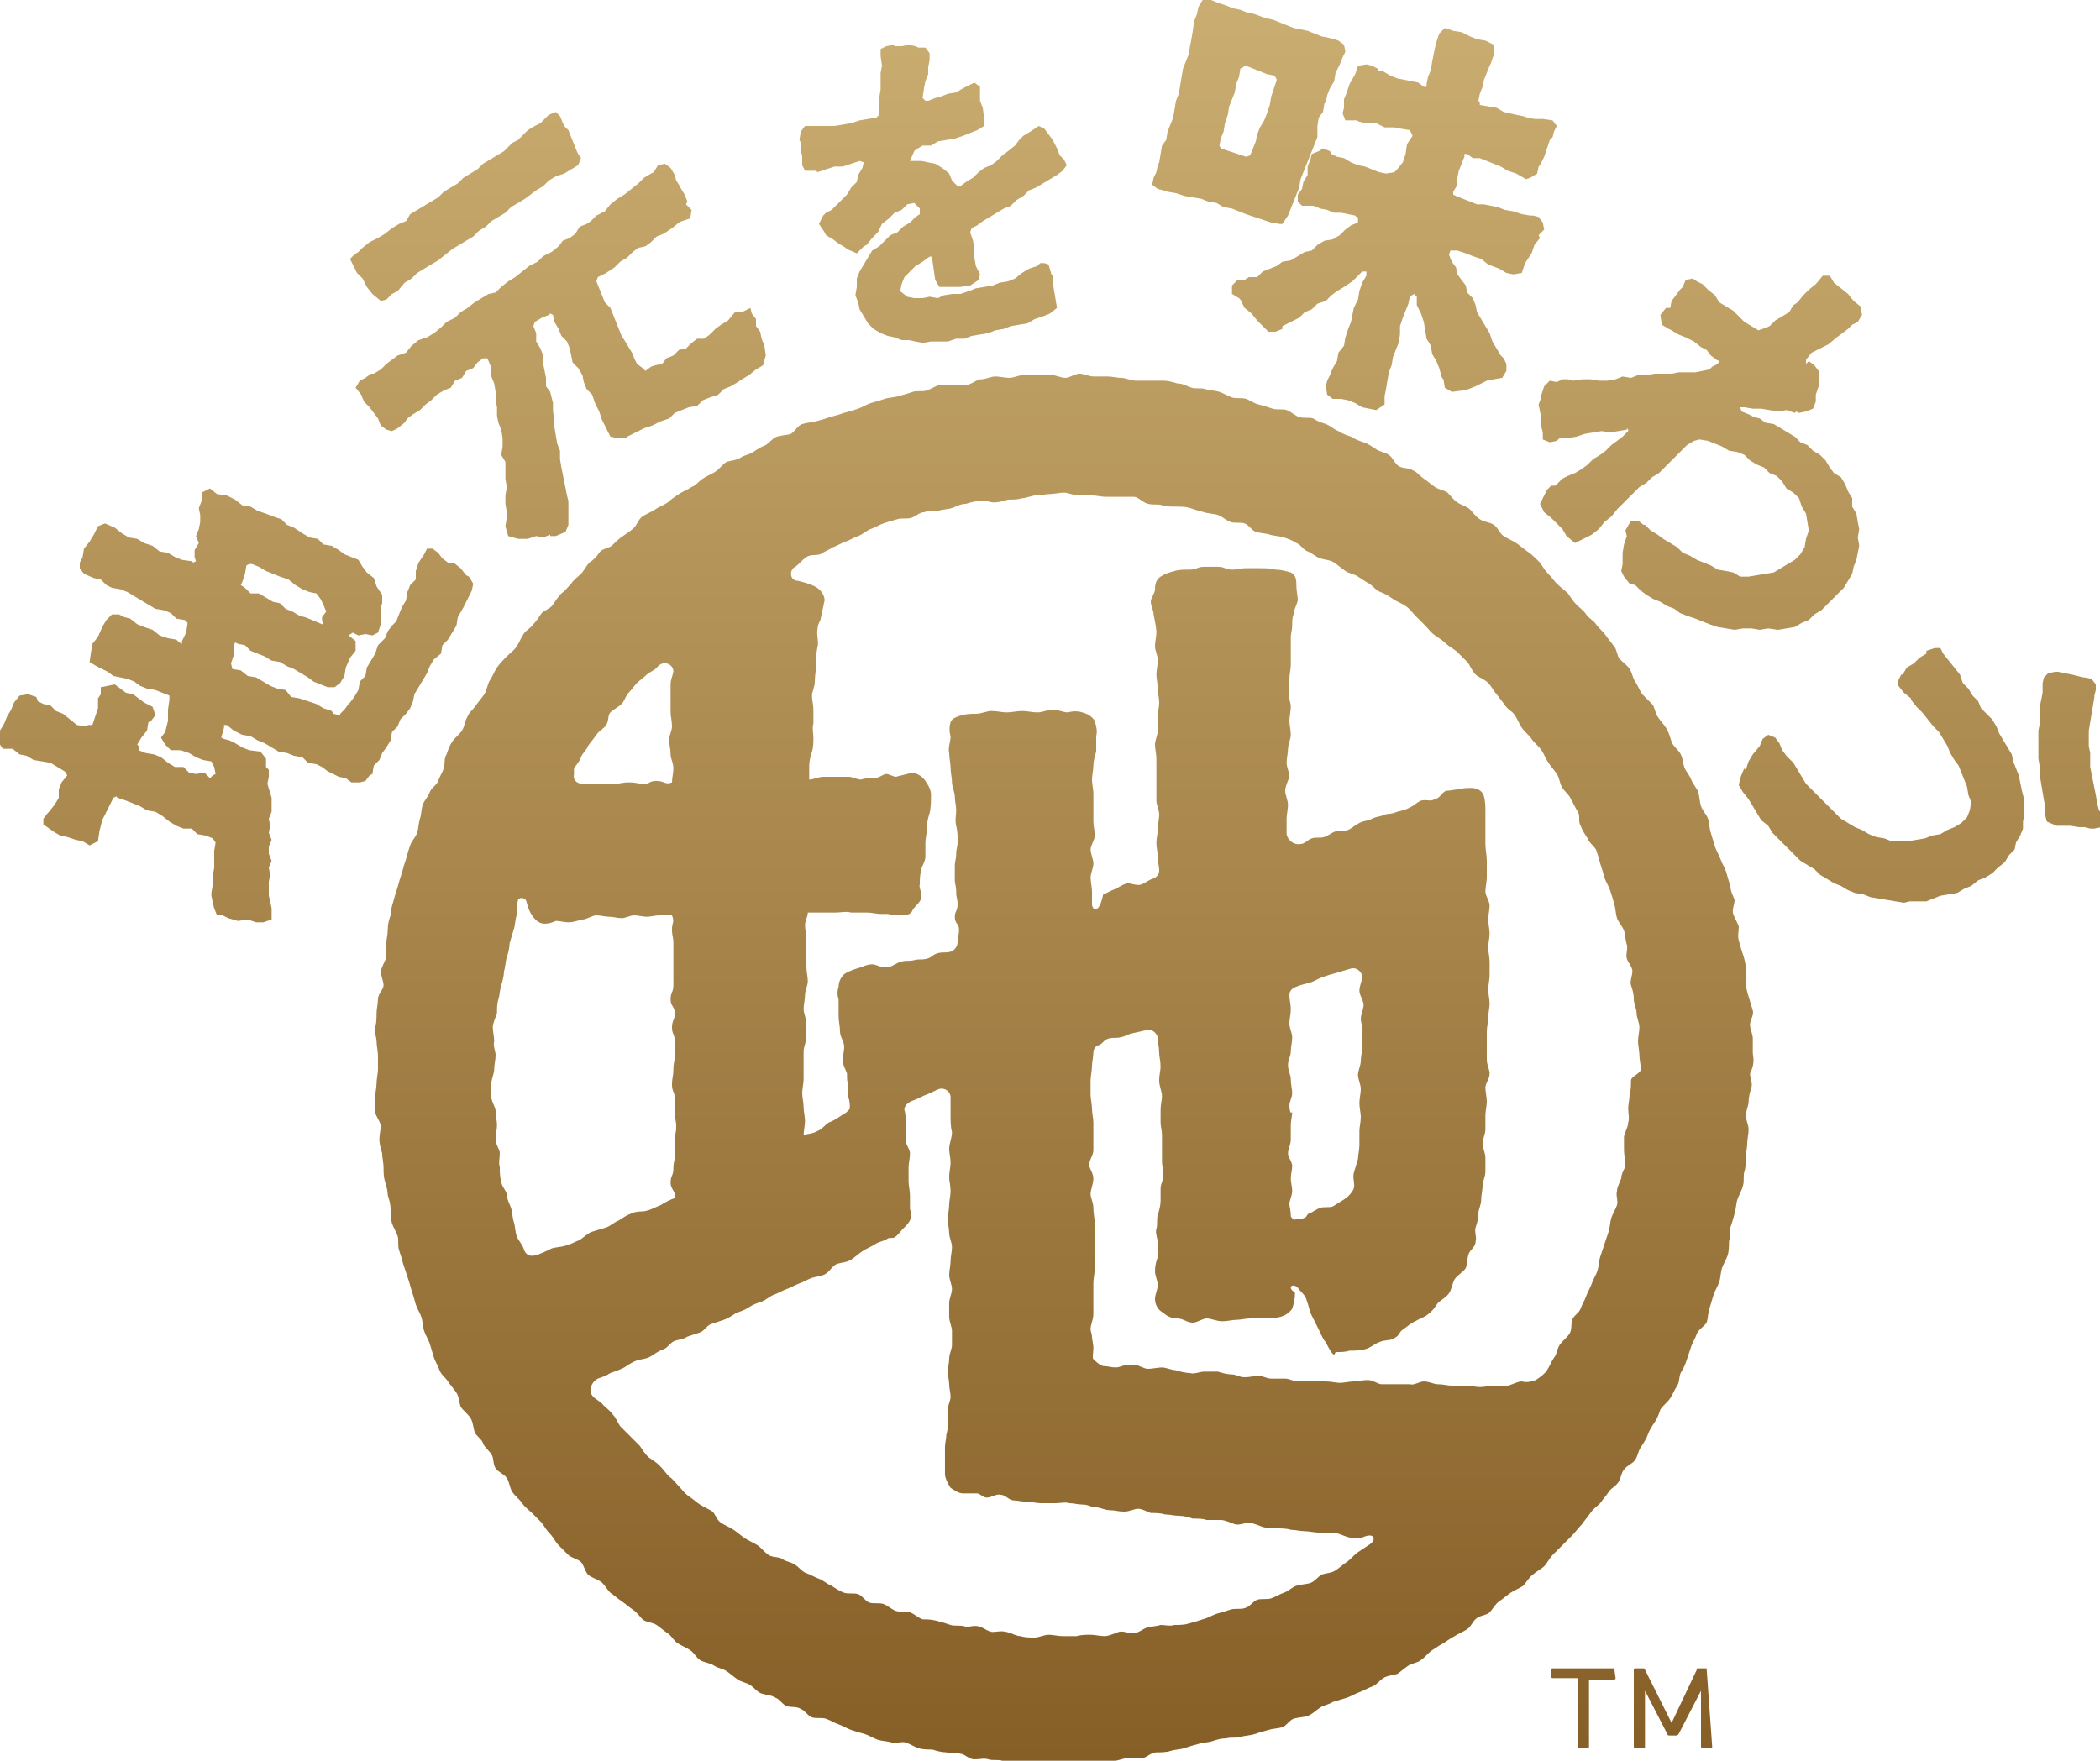 <?xml version="1.0" encoding="utf-8"?>
<!-- Generator: Adobe Illustrator 28.3.0, SVG Export Plug-In . SVG Version: 6.00 Build 0)  -->
<svg version="1.1" id="logo_x5F_jimoto" xmlns="http://www.w3.org/2000/svg" xmlns:xlink="http://www.w3.org/1999/xlink" x="0px"
	 y="0px" viewBox="0 0 150 125.8" style="enable-background:new 0 0 150 125.8;" xml:space="preserve">
<style type="text/css">
	.st0{fill:url(#SVGID_1_);}
</style>
<g>
	<g>
		<linearGradient id="SVGID_1_" gradientUnits="userSpaceOnUse" x1="74.998" y1="1.000000e-03" x2="74.998" y2="125.774">
			<stop  offset="0" style="stop-color:#CAAD71"/>
			<stop  offset="1" style="stop-color:#865F27"/>
		</linearGradient>
		<path class="st0" d="M57.2,10.7l0.1,0.5l0,0.6l0.2,0.4h0.8l0.1,0.1l0.6-0.2l0.6-0.2l0.6,0l0.6-0.2l0.6-0.2l0.3,0.1L61.6,12
			l-0.3,0.5L61.2,13l-0.4,0.4l-0.3,0.5l-0.4,0.4l-0.4,0.4l-0.3,0.3l-0.4,0.2l-0.2,0.2L58.5,16l0.4,0.6l0.1,0.2l0.5,0.3l0.4,0.3
			l0.5,0.3l0.1,0.1l0.7,0.3l0.5-0.5l0.2-0.1l0.4-0.5l0.4-0.4l0.3-0.6l0.5-0.4l0.4-0.4l0.5-0.2l0.4-0.4l0.5-0.1l0.4,0.4l0,0.4
			l-0.3,0.2L65,15.9l-0.5,0.3l-0.4,0.4l-0.5,0.2l-0.4,0.4l-0.4,0.4l-0.5,0.3l-0.3,0.5l-0.3,0.5l-0.3,0.5l-0.2,0.5l0,0.6l-0.1,0.6
			l0.2,0.5l0.1,0.5l0.3,0.5l0.3,0.5l0.4,0.4l0.5,0.3l0.5,0.2l0,0l0.5,0.1l0.5,0.2l0.5,0l0.5,0.1l0.5,0.1l0.6-0.1l0.6,0l0.6,0
			l0.6-0.2l0.6,0l0.5-0.2l0.6-0.1l0.6-0.1l0.5-0.2l0.6-0.1l0.5-0.2l0.6-0.1l0.6-0.1l0.5-0.3l0.6-0.2l0.5-0.2l0.5-0.4l-0.1-0.6
			l-0.1-0.6l-0.1-0.6l0-0.5l-0.1-0.1l-0.2-0.7l-0.3-0.1l-0.3,0L74.1,19l-0.6,0.2L73,19.5l-0.5,0.4L72,20.1l-0.6,0.1l-0.5,0.2
			l-0.6,0.1l-0.6,0.1l-0.5,0.2L68.6,21l-0.6,0l-0.6,0.1L67,21.3l-0.6-0.1l-0.5,0.1l-0.6,0l-0.5-0.1l-0.5-0.4l0.1-0.5l0.2-0.5
			l0.4-0.4l0.4-0.4l0.5-0.3l0.4-0.3l0.2-0.1l0.1,0.3l0.1,0.7l0.1,0.7l0.3,0.5l0.6,0l0.2,0l0.7,0l0.7-0.1l0.6-0.4l0.1-0.4L69.7,19
			l-0.1-0.6l0-0.6l-0.1-0.6l-0.2-0.6l0.1-0.3l0.4-0.2l0.4-0.3l0.5-0.3l0.5-0.3l0.5-0.3l0.5-0.2l0.4-0.4l0.5-0.3l0.4-0.4l0.5-0.2
			l0.5-0.3l0.5-0.3l0.5-0.3l0.4-0.3l0.3-0.4l-0.2-0.4l-0.3-0.3l-0.2-0.5L75.2,10l-0.3-0.4l-0.3-0.4l-0.4-0.2l-0.6,0.4l-0.5,0.3
			l-0.3,0.3l-0.3,0.4L72,10.8l-0.4,0.3l-0.4,0.4l-0.4,0.3l-0.5,0.2l-0.4,0.3l-0.4,0.4l-0.5,0.3l-0.4,0.3l-0.2,0l-0.1-0.1L68,12.9
			l-0.2-0.5L67.3,12l-0.5-0.3l-0.5-0.1l-0.5-0.1h-0.5l-0.3,0l0.3-0.7l0.1-0.1l0.5-0.3l0.6,0l0.5-0.3l0.6-0.1l0.6-0.1l0.6-0.2
			l0.5-0.2l0.5-0.2l0.5-0.3l0-0.5l-0.1-0.8l-0.2-0.5l0-0.6L70,6.2l-0.4-0.3L69,6.2l-0.2,0.1l-0.5,0.3l-0.6,0.1l-0.5,0.2L66.8,7
			l-0.5,0.2l-0.2,0L65.9,7L66,6.3l0.1-0.5l0.2-0.5l0-0.5l0.1-0.5l0-0.5l-0.3-0.4l-0.5,0l-0.2-0.1l-0.5-0.1l-0.5,0.1h-0.5l-0.1-0.1
			l-0.5,0.1l-0.4,0.2l0,0.5L63,4.7l-0.1,0.5l0,0.6l0,0.6L62.8,7l0,0.6l0,0.6l-0.2,0.2L62,8.5l-0.6,0.1l-0.6,0.2l-0.6,0.1l-0.6,0.1
			h-0.6l-0.6,0l0,0l-0.3,0l-0.6,0l-0.3,0.4L57.1,10l0.1,0.2L57.2,10.7z M41.1,16.7l-0.4,0.3l-0.5,0.2l-0.3,0.4l-0.5,0.4l-0.6,0.3
			l-0.4,0.4l-0.6,0.3l-0.5,0.4l-0.5,0.4l-0.5,0.3l-0.5,0.4l-0.4,0.4L34.9,21l-0.5,0.3l-0.5,0.3L33.4,22l-0.5,0.3l-0.4,0.4L31.9,23
			l-0.4,0.4L31,23.8l-0.5,0.3l-0.6,0.2l-0.5,0.4l-0.4,0.5l-0.6,0.2L28,25.7L27.6,26l-0.4,0.4l-0.5,0.3l-0.2,0L26.1,27l-0.4,0.2
			l-0.3,0.5l0.4,0.5l0.2,0.5l0.4,0.4l0.3,0.4l0.3,0.4l0.2,0.5l0.4,0.3l0.4,0.1l0.4-0.2l0.5-0.4l0.2-0.3l0.4-0.3l0.5-0.3l0.4-0.4
			l0.4-0.3l0.4-0.4l0.5-0.3l0.5-0.2l0.3-0.5l0.5-0.2l0.3-0.5l0.5-0.2l0.3-0.4l0.4-0.3l0.3,0l0.1,0.2l0.2,0.5l0,0.6l0.2,0.5l0.1,0.6
			l0,0.6l0.1,0.5l0,0.6l0.1,0.5l0.2,0.5l0.1,0.6l0,0.6l-0.1,0.6l0.3,0.5l0,0.6l0,0.6l0.1,0.6l-0.1,0.6l0,0.6l0.1,0.6L36.2,37
			l-0.1,0.6l0.2,0.7l0.7,0.2l0.6,0l0.1,0l0.6-0.2l0.5,0.1l0.5-0.2l0,0.1l0.4,0l0.7-0.3l0.2-0.5V37l0-0.3l0-0.5l0-0.4l-0.1-0.4
			l-0.1-0.5l-0.1-0.5l-0.1-0.5l-0.1-0.5L40,32.8v-0.6l-0.2-0.5l-0.1-0.6l-0.1-0.6L39.6,30l-0.1-0.6v-0.6l-0.2-0.8L39,27.6L39,27
			l-0.1-0.5L38.8,26l0-0.6l-0.2-0.5l-0.3-0.5v-0.6l-0.2-0.5l0.1-0.3l0.5-0.3l0.5-0.2l0.1-0.1l0.2,0.1l0.1,0.5l0.3,0.5l0.2,0.5
			l0.4,0.4l0.2,0.5l0.1,0.5l0.1,0.5l0.4,0.4l0.3,0.5l0.1,0.5l0.2,0.5l0.4,0.4l0.2,0.6l0.3,0.6l0.2,0.6l0.3,0.6l0.3,0.6l0.5,0.1
			l0.6,0l0.1-0.1l0.6-0.3l0.6-0.3l0.6-0.2l0.6-0.3l0.6-0.2l0.4-0.4l0.5-0.2l0.5-0.2l0.6-0.1l0.4-0.4l0.5-0.2l0.6-0.2l0.4-0.4
			l0.5-0.2l0.5-0.3l0.3-0.2l0.5-0.3l0.5-0.4l0.5-0.3l0.2-0.7l-0.1-0.7l-0.2-0.5l-0.1-0.5l-0.3-0.4l0-0.5l-0.3-0.4l-0.1-0.4L53,22.3
			l-0.5,0L52,22.9l-0.5,0.3l-0.4,0.3l-0.4,0.4l-0.4,0.3l-0.5,0l-0.4,0.3l-0.4,0.4l-0.5,0.1l-0.4,0.4l-0.5,0.2L47.3,26l-0.5,0.1
			l-0.3,0.1l-0.4,0.3l-0.2-0.2l-0.4-0.3l-0.2-0.4l-0.1-0.3l-0.3-0.5l-0.3-0.5L44.4,24l-0.2-0.5L44,23l-0.2-0.5L43.6,22l-0.4-0.4
			L43,21.1l-0.2-0.5l-0.2-0.5l0.1-0.3l0.6-0.3l0.6-0.4l0.4-0.4l0.5-0.3l0.4-0.4l0.4-0.3l0.5-0.1l0.4-0.3l0.4-0.4l0.5-0.2l0.6-0.4
			l0.5-0.4l0.2-0.1l0.6-0.2l0.1-0.6L49,14.6l0.1-0.2l-0.2-0.5l-0.3-0.5l-0.1-0.2l-0.2-0.3l-0.1-0.4L47.9,12l-0.4-0.3l-0.5,0.1
			l-0.3,0.5l-0.2,0.1L46,12.7l-0.4,0.4l-0.5,0.4l-0.5,0.4l-0.5,0.3l-0.5,0.4l-0.4,0.5l-0.6,0.3l-0.4,0.4L41.9,16l-0.5,0.2L41.1,16.7
			z M82.3,13.2l0.4,0.3l0.4,0.1l0.3,0.1l0.6,0.1l0.6,0.2l0.6,0.1l0.6,0.1l0.5,0.2l0.6,0.1l0.5,0.3l0.6,0.1l0.5,0.2l0.5,0.2l0.6,0.2
			l0.6,0.2l0.6,0.2l0.6,0.1l0.2,0l0.4-0.6l0.2-0.5l0.2-0.5l0.2-0.5l0.2-0.5l0.1-0.6l0.2-0.5l0.2-0.5l0.2-0.5l0.2-0.5l0.2-0.5
			l0.2-0.5L94.1,9l0.1-0.6L94.5,8l0.1-0.6l0.1-0.1l0.1-0.5l0.2-0.5l0.3-0.5l0.1-0.6l0.3-0.6l0.2-0.5l0.2-0.4L96,3.2l-0.4-0.3
			l-0.3-0.1l-0.4-0.1l-0.5-0.1l-0.5-0.2l-0.5-0.2l-0.5-0.1l-0.5-0.1l-0.5-0.2l-0.5-0.2l-0.5-0.2l-0.5-0.1L89.6,1l-0.5-0.1l-0.5-0.2
			l-0.5-0.1l-0.5-0.2L87,0.2L86.5,0l-0.6,0l-0.3,0.5L85.5,1l-0.2,0.5l-0.1,0.7l-0.1,0.6L85,3.3l-0.1,0.6l-0.2,0.5l-0.2,0.5l-0.1,0.6
			l-0.1,0.6l-0.1,0.6L84,7.2l-0.1,0.6l-0.1,0.6l-0.2,0.5l-0.2,0.5l-0.1,0.6L83,10.4L82.9,11l-0.1,0.6l-0.1,0.2l-0.1,0.5l-0.2,0.4
			l0,0L82.3,13.2z M87.2,9.9l0.2-0.5l0.1-0.6l0.2-0.6l0.1-0.6L88,7.1l0.2-0.5L88.3,6l0.2-0.5l0.1-0.6l0.2-0.1l0.1-0.1l0.1,0l0.5,0.2
			L90,5.1l0.5,0.2L91,5.4l0.1,0.1l0.1,0.2l-0.2,0.6l-0.2,0.6l-0.1,0.6l-0.2,0.6l-0.2,0.5L90,9.1l-0.2,0.5l-0.1,0.5l-0.2,0.5
			l-0.2,0.5l-0.3,0.1l-0.6-0.2l-0.6-0.2l-0.6-0.2l-0.1-0.2L87.2,9.9z M25.5,19.5l0.4,0.4l0.3,0.6l0.4,0.5l0.6,0.5l0.4-0.1L28,21
			l0.4-0.2l0.5-0.6l0.5-0.3l0.4-0.4l0.5-0.3l0.5-0.3l0.5-0.3l0.5-0.4l0.5-0.4l0.5-0.3l0.5-0.3l0.5-0.3l0.4-0.4l0.5-0.3l0.4-0.4
			l0.5-0.3l0.5-0.3l0.4-0.4l0.5-0.3l0.5-0.3l0.4-0.3l0.4-0.3l0.5-0.3l0.4-0.4l0.5-0.3l0.6-0.2l0.5-0.3l0.5-0.3l0.2-0.5L41.3,11
			l-0.1-0.2l-0.2-0.5l-0.2-0.5l-0.2-0.5l-0.3-0.3l-0.3-0.7l-0.3-0.3l-0.5,0.2l-0.4,0.4l-0.2,0.2L38.2,9l-0.5,0.3l-0.4,0.4L37,10
			l-0.4,0.2l-0.3,0.3L36,10.8l-0.5,0.3L35,11.4l-0.5,0.3l-0.4,0.4l-0.5,0.3l-0.5,0.3l-0.4,0.4l-0.5,0.3l-0.5,0.3l-0.4,0.4l-0.5,0.3
			l-0.5,0.3l-0.5,0.3l-0.5,0.3L29,15.8L28.5,16L28,16.3l-0.5,0.4L27,17l-0.6,0.3l-0.5,0.4l-0.3,0.3l-0.3,0.2L25,18.5l0.2,0.4
			L25.5,19.5z M96,7.7l-0.1,0.4l0.2,0.5l0.8,0l0.2,0.1l0.5,0.1l0.7,0l0.6,0.3l0.7,0l0.5,0.1l0.6,0.1l0.1,0.2l0.1,0.2l-0.4,0.6
			l-0.1,0.7l-0.2,0.6l-0.4,0.5l-0.2,0.2L99,12.4l-0.5-0.1L98,12.1l-0.5-0.2L97,11.8l-0.5-0.2L96,11.3l-0.5-0.1L95.1,11l-0.1-0.2
			l-0.5-0.2l-0.3,0.2L93.7,11l-0.1,0.4l-0.2,0.5l0,0.6L93.1,13L93,13.5l-0.3,0.4l0,0.5l0.3,0.3l0.4,0l0.4,0l0.5,0.2l0.5,0.1l0.5,0.2
			l0.5,0l0.5,0.1l0.5,0.1l0.2,0.2L97,15.9l-0.5,0.2l-0.4,0.3l-0.4,0.4l-0.5,0.3l-0.6,0.1l-0.5,0.3l-0.4,0.4L93.2,18l-0.5,0.3
			l-0.5,0.3l-0.6,0.1L91.2,19l-0.5,0.2l-0.5,0.2l-0.4,0.4l-0.6,0L88.9,20L88.4,20L88,20.4L88,21l0.5,0.3l0.1,0.1l0.3,0.6l0.5,0.4
			l0.4,0.5l0.3,0.3l0.5,0.5l0.5,0l0.5-0.2l0-0.2l0.6-0.3l0.6-0.3l0.4-0.4l0.5-0.2l0.4-0.4l0.6-0.2l0.4-0.4l0.4-0.3l0.5-0.3l0.6-0.4
			l0.5-0.5l0.2-0.2l0.3,0l0,0.3l-0.3,0.5l-0.2,0.6l-0.1,0.6l-0.3,0.6l-0.1,0.5l-0.1,0.5l-0.2,0.5l-0.2,0.6L96,24.7l-0.4,0.5
			l-0.1,0.6l-0.3,0.5L95,26.8l-0.2,0.4l-0.1,0.4l0.1,0.6l0.4,0.3l0.6,0l0.5,0.1l0.5,0.2l0.5,0.3l0.5,0.1l0.5,0.1l0.6-0.4l0-0.6
			l0.1-0.5l0.1-0.6l0.1-0.6l0.2-0.5l0.1-0.6l0.2-0.5l0.2-0.5l0.1-0.6l0-0.6l0.2-0.6l0.2-0.5l0.2-0.5l0.1-0.5L101,21v0l0.2,0.2l0,0.6
			l0.3,0.6l0.2,0.6l0.1,0.6l0.1,0.6l0.3,0.5l0.1,0.6l0.3,0.5l0.2,0.5L103,27l0.1,0.1l0.1,0.6l0.5,0.3l0.8-0.1l0.4-0.1l0.5-0.2
			l0.4-0.2l0.4-0.2l0.5-0.1l0.6-0.1l0.3-0.5l0-0.5l-0.2-0.4l-0.2-0.2l-0.3-0.5l-0.3-0.5l-0.2-0.6l-0.3-0.5l-0.3-0.5l-0.3-0.5
			l-0.1-0.5l-0.2-0.5l-0.4-0.4l-0.1-0.5l-0.3-0.4l-0.3-0.4l-0.1-0.5l-0.3-0.4l-0.2-0.5l0.1-0.3l0.2,0l0.3,0l0.6,0.2l0.5,0.2l0.6,0.2
			l0.5,0.4l0.8,0.3l0.5,0.3l0.5,0.1l0.6-0.1l0.2-0.6l0.1-0.2l0.4-0.6l0.2-0.6l0.4-0.5l-0.1-0.2l0.4-0.4l-0.1-0.5l-0.3-0.4l-0.4-0.1
			h-0.2l-0.6-0.1l-0.6-0.2l-0.6-0.1l-0.5-0.2l-0.5-0.1l-0.5-0.1l-0.5,0l-0.5-0.2l-0.5-0.2l-0.5-0.2l-0.2-0.1l0-0.2l0.3-0.5l0-0.5
			l0.1-0.5l0.2-0.5l0.2-0.5l0-0.2l0.2,0l0.4,0.3l0.5,0l0.5,0.2l0.5,0.2l0.5,0.2l0.5,0.3l0.6,0.2l0.7,0.4l0.3-0.1l0.5-0.3l0.1-0.5
			l0.1-0.1l0.3-0.6l0.2-0.6l0.2-0.6l0.2-0.2l0.1-0.4l0.2-0.4l-0.3-0.4l-0.7-0.1l-0.6,0l-0.5-0.1l-0.3-0.1l-0.5-0.1L107.4,8l-0.5-0.3
			l-0.6-0.1l-0.6-0.1l0-0.2l-0.1-0.1l0.1-0.5l0.2-0.5l0.1-0.5l0.2-0.5l0.2-0.5l0.1-0.2l0.2-0.6V3.2l-0.6-0.3l-0.6-0.1L105,2.6
			l-0.6-0.3l-0.6-0.1l-0.6-0.2l-0.4,0.4L102.6,3l-0.1,0.4l-0.1,0.5l-0.1,0.5L102.2,5L102,5.5L101.9,6l0,0.2l-0.2,0l-0.4-0.3
			l-0.5-0.1l-0.5-0.1l-0.5-0.1l-0.5-0.2l-0.5-0.3l-0.4,0l0-0.2l-0.4-0.2l-0.4-0.1l-0.6,0.1l-0.2,0.6L96.4,6l-0.2,0.6L96,7.1L96,7.7z
			 M110.3,27.6l-0.2,0.6l0,0.2l-0.2,0.5l0.1,0.5l0.1,0.5l0,0.5l0,0.1l0.1,0.4l0,0.5l0.5,0.2l0.5-0.1l0.2-0.2l0.6,0l0.6-0.1l0.6-0.2
			l0.6-0.1l0.6-0.1l0.6,0.1l0.6-0.1l0.6-0.1l0-0.1l0.1,0.1l0,0.1l-0.4,0.4l-0.4,0.3l-0.4,0.3l-0.4,0.4l-0.4,0.3l-0.5,0.3l-0.4,0.4
			l-0.4,0.3l-0.5,0.3l-0.5,0.2l-0.4,0.2l-0.5,0.5l-0.3,0l-0.3,0.3L110,36l0.3,0.6l0.5,0.4l0.4,0.4l0.4,0.4l0.3,0.5l0.6,0.5l0.6-0.3
			l0.6-0.3l0.5-0.4l0.4-0.5l0.5-0.4l0.4-0.5l0.4-0.4l0.4-0.4l0.4-0.4l0.4-0.4l0.5-0.3l0.4-0.4l0.5-0.3l0.4-0.4l0.4-0.4l0.4-0.4
			l0.4-0.4l0.4-0.4l0.5-0.3l0.4-0.1l0.6,0.1l0.5,0.2l0.5,0.2l0.5,0.3l0.6,0.1l0.5,0.2l0.4,0.4l0.5,0.3l0.5,0.2l0.4,0.4l0.5,0.2
			l0.4,0.4l0.3,0.5l0.5,0.3l0.4,0.4l0.2,0.6l0.3,0.5l0.1,0.6l0.1,0.6l-0.2,0.6l-0.1,0.6l-0.3,0.5l-0.4,0.4l-0.5,0.3l-0.5,0.3
			l-0.5,0.3l-0.6,0.1l-0.6,0.1l-0.6,0.1l-0.6,0l-0.5-0.3l-0.5-0.1l-0.6-0.1l-0.5-0.3l-0.5-0.2l-0.5-0.2l-0.5-0.3l-0.5-0.2l-0.4-0.4
			l-0.5-0.3l-0.5-0.3l-0.4-0.3l-0.5-0.3l-0.4-0.4l-0.1,0l-0.4-0.3l-0.5,0l-0.4,0.7l0.1,0.4l-0.2,0.6l-0.1,0.6l0,0.8l-0.1,0.5
			l0.2,0.4l0.4,0.5l0.4,0.1l0.4,0.4l0.4,0.3l0.5,0.3l0.5,0.2l0.5,0.3l0.5,0.2l0.4,0.3l0.5,0.2l0.6,0.2l0.5,0.2l0.5,0.2l0.6,0.2
			l0.6,0.1l0.6,0.1l0.6-0.1l0.6,0l0.6,0.1l0.6-0.1L127,45l0.6-0.1l0.6-0.1l0.5-0.3l0.5-0.2l0.4-0.4l0.5-0.3l0.4-0.4l0.4-0.4l0.4-0.4
			l0.4-0.4l0.3-0.5l0.3-0.5l0.1-0.5l0.2-0.5l0.1-0.5l0.1-0.5l-0.1-0.6l0.1-0.6l-0.1-0.5l-0.1-0.6l-0.3-0.5l0-0.6l-0.3-0.5l-0.2-0.5
			l-0.3-0.5l-0.5-0.3l-0.3-0.4l-0.3-0.5l-0.4-0.4l-0.5-0.3l-0.4-0.4l-0.5-0.2l-0.4-0.4l-0.5-0.3l-0.5-0.3l-0.5-0.3l-0.6-0.1
			l-0.4-0.3l-0.4-0.1l-0.4-0.2l-0.5-0.2l-0.1-0.3h0.3l0.6,0.1l0.6,0l0.6,0.1l0.6,0.1l0.6-0.1l0.6,0.2l0.1-0.1l0.2,0.1l0.5-0.1
			l0.5-0.2l0.2-0.5l0-0.5l0.2-0.6l0-0.6l0-0.5l-0.3-0.4l-0.4-0.3L129,26l0-0.3l0,0l0.4-0.5l0.6-0.3l0.6-0.3l0.6-0.5l0.4-0.3l0.4-0.3
			l0.3-0.3l0.4-0.2l0.3-0.5l-0.1-0.6l-0.5-0.4l-0.4-0.5l-0.5-0.4l-0.5-0.4l-0.3-0.5l-0.5,0l-0.5,0.6l-0.5,0.4l-0.4,0.4l-0.4,0.5
			l-0.3,0.2l-0.3,0.5l-0.5,0.3l-0.5,0.3l-0.4,0.4l-0.5,0.2l-0.3,0.1l-0.5-0.3l-0.5-0.3l-0.4-0.4l-0.4-0.4l-0.5-0.3l-0.5-0.3
			l-0.3-0.5l-0.5-0.4l-0.4-0.4l-0.4-0.2l-0.3-0.2l-0.5,0.1l-0.2,0.5l-0.2,0.2l-0.3,0.4l-0.3,0.4l-0.1,0.5L119,22l-0.4,0.5l0.1,0.7
			l0.5,0.3l0.2,0.1l0.5,0.3l0.5,0.2l0.6,0.3l0.5,0.4l0.4,0.2l0.3,0.4l0.4,0.3l0.2,0.1l-0.1,0.2l-0.4,0.2l-0.2,0.2l-0.5,0.1l-0.5,0.1
			l-0.6,0l-0.6,0l-0.5,0.1l-0.6,0l-0.6,0l-0.6,0.1l-0.6,0l-0.5,0.2l-0.6-0.1l-0.5,0.2l-0.6,0.1l-0.6,0l-0.6-0.1l-0.6,0l-0.6,0.1
			l-0.4-0.1l-0.4,0l-0.4,0.2l-0.5-0.1L110.3,27.6z M144.4,56.4l-0.1-0.5l-0.1-0.5l-0.2-0.5l-0.2-0.5l-0.1-0.5l-0.3-0.5l-0.3-0.5
			l-0.3-0.5l-0.2-0.5l-0.3-0.5l-0.4-0.4l-0.4-0.4l-0.2-0.5l-0.4-0.4l-0.3-0.5l-0.4-0.4l-0.2-0.6l-0.4-0.5l-0.4-0.5l-0.4-0.5
			l-0.2-0.4l-0.4,0l-0.6,0.2v0.2l-0.5,0.3l-0.4,0.4l-0.5,0.3l-0.3,0.5h-0.1l-0.2,0.4l0,0.4l0.4,0.5l0.5,0.4l0,0.1l0.4,0.5l0.4,0.4
			l0.4,0.5l0.4,0.5l0.4,0.4l0.3,0.5l0.3,0.5l0.2,0.5l0.3,0.5l0.3,0.4l0.2,0.5l0.2,0.5l0.2,0.5l0.1,0.6l0.2,0.5l-0.1,0.6l-0.2,0.5
			l-0.4,0.4l-0.5,0.3l-0.5,0.2l-0.5,0.3l-0.6,0.1l-0.5,0.2l-0.6,0.1l-0.6,0.1l-0.6,0l-0.6,0l-0.5-0.2l-0.6-0.1l-0.5-0.2l-0.5-0.3
			l-0.5-0.2l-0.5-0.3l-0.5-0.3l-0.4-0.4L131,58l-0.4-0.4l-0.4-0.4l-0.4-0.4l-0.4-0.4L129,56l-0.3-0.5l-0.3-0.5l-0.3-0.5l-0.4-0.4
			l-0.1-0.1l-0.3-0.4l-0.2-0.5l-0.3-0.4l-0.5-0.2l-0.4,0.3l-0.2,0.5l-0.5,0.6l-0.3,0.5l-0.2,0.6l-0.1-0.1l-0.1,0.2l-0.2,0.5
			l-0.1,0.5l0.3,0.5l0.4,0.5l0.3,0.5l0.3,0.5l0.3,0.5l0.5,0.4l0.3,0.5l0.4,0.4l0.4,0.4l0.4,0.4l0.4,0.4l0.4,0.4l0.5,0.3l0.5,0.3
			l0.4,0.4l0.5,0.3l0.5,0.3l0.5,0.2l0.5,0.3l0.5,0.2l0.6,0.1l0.5,0.2l0.6,0.1l0.6,0.1l0.6,0.1l0.6,0.1l0.4-0.1h0.6h0.6l0.5-0.2
			l0.5-0.2l0.6-0.1l0.6-0.1l0.5-0.3l0.5-0.2l0.5-0.4l0.5-0.2l0.5-0.3l0.4-0.4l0.5-0.4l0.3-0.5l0.4-0.4l0.1-0.5l0.3-0.5l0.2-0.5
			l0-0.5l0.1-0.5v-0.5l0-0.5L144.4,56.4z M149.9,57.8l-0.1-0.4l-0.1-0.6l-0.1-0.5l-0.1-0.5l-0.1-0.5l-0.1-0.5l0-0.5l0-0.5l-0.1-0.5
			l0-0.5l0-0.6l0.1-0.6l0.1-0.6l0.1-0.6l0.1-0.6l0-0.1l0.1-0.4l0-0.4l-0.3-0.4l-0.5-0.1l-0.1,0l-0.8-0.2l-0.5-0.1l-0.5-0.1l-0.2,0
			l-0.5,0.1l-0.3,0.3l-0.1,0.4l0,0.1l0,0.6l-0.1,0.5l-0.1,0.5l0,0.6l0,0.6l-0.1,0.5v0.6V53l0,0.6l0,0.6l0.1,0.6v0.6l0.1,0.6l0.1,0.6
			l0.1,0.6l0.1,0.5l0,0.5l0,0.1l0.1,0.4l0.7,0.3l0.4,0l0.6,0l0.6,0.1l0.4,0l0.4,0.1l0.3,0l0.5-0.1l0.3-0.3L149.9,57.8L149.9,57.8z
			 M26.6,55.3l0.1-0.6l0.4-0.4l0.2-0.5l0.3-0.4l0.3-0.5l0.1-0.6l0.4-0.4l0.2-0.5L29,51l0.3-0.4l0.2-0.5l0.1-0.5l0.3-0.5l0.3-0.5
			l0.3-0.5l0.2-0.5l0.3-0.5l0.5-0.4l0.1-0.6l0.4-0.4l0.3-0.5l0.3-0.5l0.1-0.6l0.4-0.7l0.3-0.6l0.3-0.6l0.1-0.5l-0.3-0.5l-0.2-0.1
			l-0.4-0.5l-0.5-0.4L32,40.2l-0.4-0.3l-0.3-0.4l-0.4-0.3l-0.4,0l-0.2,0.4l-0.4,0.6l-0.2,0.6l0,0.6l-0.4,0.4l-0.2,0.5l-0.1,0.6
			l-0.3,0.5l-0.2,0.5l-0.2,0.5L28,44.7l-0.3,0.4l-0.2,0.5L27,46.1l-0.2,0.6l-0.3,0.5l-0.3,0.5l-0.1,0.6l-0.4,0.4l-0.1,0.6l-0.3,0.5
			L25,50.2l-0.1,0.1l-0.3,0.4L24.3,51l0,0.1L23.8,51l-0.1-0.2l-0.6-0.2l-0.5-0.3L22,50.1l-0.6-0.2l-0.6-0.1l-0.4-0.5l-0.6-0.1
			L19.3,49l-0.5-0.3l-0.5-0.3l-0.6-0.1l-0.5-0.4l-0.6-0.1l-0.1-0.4l0.2-0.6l0-0.7l0.1-0.2l0.2,0.1l0.5,0.1l0.4,0.4l0.5,0.2l0.5,0.2
			l0.5,0.3l0.6,0.1l0.5,0.3l0.5,0.2l0.5,0.3l0.5,0.3l0.4,0.3l0.5,0.2l0.5,0.2l0.5,0l0.4-0.3l0.3-0.5l0.1-0.6L25,47l0.4-0.5l0-0.7
			l-0.5-0.4l0.3-0.2l0.4,0.2l0.5-0.1l0.5,0.1l0.4-0.2l0.2-0.6V44l0-0.6l0.1-0.3l0-0.6l-0.4-0.6l-0.2-0.6l-0.5-0.4l-0.3-0.4l-0.3-0.5
			l-0.5-0.2l-0.5-0.2l-0.4-0.3l-0.5-0.3l-0.6-0.1l-0.4-0.4l-0.6-0.1l-0.5-0.3L21,37.7l-0.5-0.2l-0.4-0.4l-0.6-0.2L19,36.7l-0.6-0.2
			l-0.5-0.3l-0.6-0.1l-0.5-0.4l-0.6-0.3l-0.7-0.1L15,34.9l-0.6,0.3l0,0.6l-0.2,0.5l0.1,0.5l0,0.5l-0.1,0.5l-0.2,0.5l0.2,0.5
			l-0.3,0.5l0,0.5l0.1,0.3l-0.2,0.1l-0.1-0.1L13,40l-0.5-0.2L12,39.5l-0.6-0.1L10.9,39l-0.6-0.2l-0.5-0.3l-0.6-0.1l-0.5-0.3
			l-0.5-0.4l-0.7-0.3L7,37.6l-0.3,0.6l-0.3,0.5L6,39.2l-0.1,0.6l-0.2,0.4l0,0.4L6,41l0.7,0.3l0.5,0.1l0.4,0.4L8,42l0.6,0.1l0.5,0.2
			l0.5,0.3l0.5,0.3l0.5,0.3l0.5,0.3l0.6,0.1l0.5,0.2l0.4,0.4l0.6,0.1l0.2,0.2l-0.1,0.7L13,45.8l0,0.2l-0.2-0.1l-0.2-0.2l-0.6-0.1
			l-0.6-0.2L10.9,45l-0.6-0.2l-0.5-0.2l-0.5-0.4l-0.4-0.1l-0.4-0.2l-0.5,0l-0.4,0.4l-0.3,0.5L7,45.5L6.6,46l-0.1,0.6l-0.1,0.7
			l0.5,0.3l0.4,0.2L7.7,48l0.4,0.3l0.5,0.1l0.5,0.1l0.5,0.2L10,49l0.5,0.2l0.6,0.1l0.5,0.2l0.5,0.2l0,0.3l-0.1,0.7L12,51.5l-0.2,0.8
			l-0.3,0.4l0.3,0.5l0.4,0.4l0.7,0l0.6,0.2l0.5,0.3l0.5,0.2l0.6,0.1l0.2,0.4l0.1,0.5l-0.2,0.1l-0.2,0.2l-0.4-0.4L14,55.3l-0.5-0.1
			l-0.4-0.4h-0.6L12,54.5l-0.5-0.4L11,53.9l-0.6-0.1l-0.5-0.2l0-0.3l-0.1-0.1l0.3-0.5l0.4-0.5l0.1-0.6l0.2-0.1l0.3-0.4l-0.2-0.6
			l-0.6-0.3l-0.4-0.3l-0.4-0.3L9,49.5l-0.4-0.3l-0.4-0.3L7.7,49l-0.5,0.1l0,0.5L7,49.9l0,0.7l-0.2,0.6l-0.2,0.6l-0.3,0l-0.2,0.1
			l-0.6-0.1L5,51.4L4.5,51L4,50.8l-0.4-0.4l-0.5-0.1l-0.4-0.2l-0.1-0.3L2,49.6l-0.6,0.1L1,50.2l-0.2,0.5l-0.3,0.5l-0.2,0.5l-0.3,0.5
			L0,52.7l0,0.5l0.2,0.3l0.7,0l0.5,0.4L1.9,54l0.5,0.3L3,54.4l0.6,0.1l0.5,0.3l0.5,0.3l0.1,0.1l0.1,0.2l-0.4,0.5l-0.2,0.5l0,0.6
			l-0.3,0.5L3.5,58l-0.1,0.1l-0.3,0.4l0,0.4l0.7,0.5l0.5,0.3l0.5,0.1L5.4,60l0.5,0.1l0.5,0.3L7,60.1l0.1-0.7l0.2-0.8l0.3-0.6
			l0.3-0.6L8.1,57l0.2-0.1L8.4,57L9,57.2l0.5,0.2l0.5,0.2l0.5,0.3l0.6,0.1l0.5,0.3l0.5,0.4l0.5,0.3l0.5,0.2l0.6,0l0.4,0.4l0.6,0.1
			l0.5,0.2l0.2,0.3l-0.1,0.6v0.6l0,0.6l-0.1,0.6l0,0.6l-0.1,0.6L15.1,64l0.1,0.5l0.1,0.4l0.2,0.5l0.4,0l0.4,0.2l0.7,0.2l0.7-0.1
			l0.6,0.2l0.1,0l0.4,0l0.6-0.2l0-0.8l-0.1-0.5L19.2,64l0-0.5v-0.5l0.1-0.5l-0.1-0.5l0.2-0.5l-0.2-0.5l0-0.5l0.2-0.5l-0.2-0.5
			l0.1-0.5l-0.1-0.5l0.2-0.5l0-0.5l0-0.5L19.1,56l0.1-0.5v-0.5l-0.2-0.2L19,54.2l-0.4-0.5l-0.8-0.1l-0.5-0.2l-0.5-0.3l-0.4-0.2
			L16,52.8l-0.2-0.1l0.2-0.7v-0.2l0.2,0l0.5,0.4l0.6,0.3l0.6,0.1l0.5,0.3l0.5,0.2l0.5,0.3l0.5,0.3l0.6,0.1L21,54l0.6,0.1l0.4,0.4
			l0.6,0.1l0.4,0.2l0.4,0.3l0.4,0.2l0.4,0.2l0.5,0.1l0.4,0.3l0.6,0l0.4-0.1l0.3-0.4L26.6,55.3z M17.3,41.6l0.2-0.6l0.1-0.6l0.2-0.1
			h0.1l0.1,0l0.5,0.2l0.5,0.3l0.5,0.2l0.5,0.2l0.6,0.2l0.5,0.4l0.5,0.3l0.5,0.2l0.5,0.1l0.3,0.4l0.2,0.4l0.2,0.5L23,44.1l0,0.2
			l0.1,0.3l-0.1,0l-0.7-0.3l-0.5-0.2L21.4,44l-0.5-0.3l-0.5-0.2L20,43.1L19.5,43L19,42.7l-0.5-0.3l-0.6,0L17.5,42l-0.3-0.2
			L17.3,41.6z M125.2,75.2L125.2,75.2c0-0.3,0-0.7,0-1c0-0.3-0.2-0.7-0.2-1c0-0.3,0.3-0.7,0.2-1s-0.2-0.7-0.3-1s-0.2-0.7-0.2-1
			c0-0.3,0.1-0.7,0-1c0-0.3-0.1-0.7-0.2-1c-0.1-0.3-0.2-0.6-0.3-1c-0.1-0.3,0-0.7,0-1c-0.1-0.3-0.3-0.6-0.4-0.9s0.1-0.7,0.1-1
			c-0.1-0.3-0.3-0.6-0.3-1c-0.1-0.3-0.2-0.6-0.3-1c-0.1-0.3-0.3-0.6-0.4-0.9c-0.1-0.3-0.3-0.6-0.4-0.9c-0.1-0.3-0.2-0.7-0.3-1
			c-0.1-0.3-0.1-0.7-0.2-1c-0.1-0.3-0.4-0.6-0.5-0.9s-0.1-0.7-0.2-1c-0.1-0.3-0.4-0.6-0.5-0.9c-0.1-0.3-0.4-0.6-0.5-0.9
			c-0.1-0.3-0.1-0.7-0.3-1s-0.5-0.5-0.6-0.8s-0.2-0.7-0.4-1c-0.2-0.3-0.4-0.5-0.6-0.8c-0.2-0.3-0.2-0.7-0.4-0.9s-0.5-0.5-0.7-0.7
			c-0.2-0.3-0.3-0.6-0.5-0.9c-0.2-0.3-0.2-0.6-0.4-0.9c-0.2-0.3-0.5-0.5-0.7-0.7s-0.2-0.7-0.4-0.9c-0.2-0.3-0.4-0.5-0.6-0.8
			s-0.5-0.5-0.7-0.8c-0.2-0.3-0.5-0.4-0.7-0.7s-0.5-0.5-0.7-0.7c-0.2-0.2-0.4-0.5-0.6-0.8c-0.2-0.2-0.5-0.4-0.8-0.7
			c-0.2-0.2-0.4-0.5-0.7-0.8c-0.2-0.2-0.4-0.6-0.6-0.8s-0.5-0.5-0.8-0.7s-0.5-0.4-0.8-0.6c-0.3-0.2-0.6-0.3-0.9-0.5
			c-0.3-0.2-0.4-0.6-0.7-0.8c-0.3-0.2-0.7-0.2-1-0.4c-0.3-0.2-0.5-0.5-0.7-0.7s-0.6-0.3-0.9-0.5c-0.3-0.2-0.5-0.5-0.7-0.7
			c-0.3-0.2-0.6-0.2-0.9-0.4c-0.3-0.2-0.5-0.4-0.8-0.6c-0.3-0.2-0.5-0.5-0.8-0.6c-0.3-0.2-0.7-0.1-1-0.3c-0.3-0.2-0.4-0.6-0.7-0.8
			c-0.3-0.2-0.6-0.2-0.9-0.4c-0.3-0.2-0.6-0.4-0.9-0.5c-0.3-0.1-0.6-0.2-0.9-0.4c-0.3-0.1-0.6-0.2-0.9-0.4c-0.3-0.1-0.6-0.4-0.9-0.5
			c-0.3-0.1-0.6-0.2-0.9-0.4c-0.3-0.1-0.7,0-1-0.1c-0.3-0.1-0.6-0.4-0.9-0.5c-0.3-0.1-0.7,0-1-0.1s-0.6-0.2-1-0.3s-0.6-0.3-0.9-0.4
			c-0.3-0.1-0.7,0-1-0.1s-0.6-0.3-0.9-0.4c-0.3-0.1-0.7-0.1-1-0.2s-0.7,0-1-0.1c-0.3-0.1-0.6-0.3-1-0.3c-0.3-0.1-0.7-0.2-1-0.2
			s-0.7,0-1,0c-0.3,0-0.7,0-1,0c-0.3,0-0.7-0.2-1-0.2s-0.7-0.1-1-0.1c-0.3,0-0.7,0-1,0c-0.3,0-0.7-0.2-1-0.2c-0.3,0-0.7,0.3-1,0.3
			c-0.3,0-0.7-0.2-1-0.2c-0.3,0-0.7,0-1,0c-0.3,0-0.7,0-1,0c-0.3,0-0.7,0.2-1,0.2c-0.3,0-0.7-0.1-1-0.1c-0.3,0-0.7,0.2-1,0.2
			c-0.3,0-0.6,0.3-1,0.4c-0.3,0-0.7,0-1,0s-0.7,0-1,0c-0.3,0.1-0.6,0.3-0.9,0.4c-0.3,0.1-0.7,0-1,0.1c-0.3,0.1-0.6,0.2-1,0.3
			c-0.3,0.1-0.7,0.1-1,0.2c-0.3,0.1-0.6,0.2-1,0.3c-0.3,0.1-0.6,0.3-0.9,0.4c-0.3,0.1-0.6,0.2-1,0.3c-0.3,0.1-0.6,0.2-1,0.3
			c-0.3,0.1-0.6,0.2-1,0.3s-0.7,0.1-1,0.2c-0.3,0.1-0.5,0.5-0.8,0.7c-0.3,0.1-0.7,0.1-1,0.2c-0.3,0.1-0.5,0.4-0.8,0.6
			c-0.3,0.1-0.6,0.3-0.9,0.5c-0.3,0.2-0.6,0.2-0.9,0.4c-0.3,0.2-0.7,0.2-1,0.3c-0.3,0.2-0.5,0.5-0.8,0.7c-0.3,0.2-0.6,0.3-0.9,0.5
			s-0.5,0.5-0.8,0.6c-0.3,0.2-0.6,0.3-0.9,0.5c-0.3,0.2-0.6,0.4-0.8,0.6c-0.3,0.2-0.6,0.3-0.9,0.5c-0.3,0.2-0.6,0.3-0.9,0.5
			c-0.3,0.2-0.4,0.6-0.6,0.8s-0.5,0.4-0.8,0.6c-0.3,0.2-0.5,0.4-0.8,0.7c-0.3,0.2-0.7,0.2-0.9,0.5s-0.4,0.5-0.7,0.7
			c-0.2,0.2-0.4,0.6-0.6,0.8c-0.2,0.2-0.5,0.4-0.7,0.7c-0.2,0.2-0.4,0.5-0.7,0.7c-0.2,0.2-0.4,0.5-0.6,0.8s-0.6,0.4-0.8,0.6
			c-0.2,0.3-0.4,0.6-0.6,0.8c-0.2,0.3-0.5,0.4-0.7,0.7c-0.2,0.3-0.3,0.6-0.5,0.9c-0.2,0.3-0.5,0.5-0.7,0.7s-0.5,0.5-0.7,0.8
			c-0.2,0.3-0.3,0.6-0.5,0.9s-0.2,0.7-0.4,1c-0.2,0.3-0.4,0.5-0.6,0.8s-0.5,0.5-0.6,0.8c-0.2,0.3-0.2,0.7-0.4,1s-0.5,0.5-0.7,0.8
			s-0.3,0.6-0.4,0.9c-0.2,0.3-0.1,0.7-0.2,1s-0.3,0.6-0.4,0.9c-0.1,0.3-0.5,0.5-0.6,0.8c-0.1,0.3-0.4,0.6-0.5,0.9
			c-0.1,0.3-0.1,0.7-0.2,1c-0.1,0.3-0.1,0.7-0.2,1c-0.1,0.3-0.4,0.6-0.5,0.9c-0.1,0.3-0.2,0.6-0.3,1c-0.1,0.3-0.2,0.6-0.3,1
			c-0.1,0.3-0.2,0.6-0.3,1c-0.1,0.3-0.2,0.6-0.3,1c-0.1,0.3-0.2,0.7-0.2,1c-0.1,0.3-0.2,0.6-0.2,1s-0.1,0.7-0.1,1
			c-0.1,0.3,0,0.7,0,1c-0.1,0.3-0.3,0.6-0.4,1c0,0.3,0.2,0.7,0.2,1c0,0.3-0.4,0.6-0.4,1c0,0.3-0.1,0.7-0.1,1c0,0.3,0,0.7-0.1,1
			s0.1,0.7,0.1,1s0.1,0.7,0.1,1s0,0.7,0,1s-0.1,0.7-0.1,1c0,0.3-0.1,0.7-0.1,1c0,0.3,0,0.7,0,1c0,0.3,0.3,0.6,0.4,1
			c0,0.3-0.1,0.7-0.1,1s0.1,0.7,0.2,1c0,0.3,0.1,0.7,0.1,1s0,0.7,0.1,1c0.1,0.3,0.2,0.7,0.2,1c0.1,0.3,0.2,0.6,0.2,1
			c0.1,0.3,0,0.7,0.1,1c0.1,0.3,0.3,0.6,0.4,0.9c0.1,0.3,0,0.7,0.1,1c0.1,0.3,0.2,0.6,0.3,1c0.1,0.3,0.2,0.6,0.3,0.9
			c0.1,0.3,0.2,0.6,0.3,1c0.1,0.3,0.2,0.6,0.3,1c0.1,0.3,0.3,0.6,0.4,0.9c0.1,0.3,0.1,0.7,0.2,1c0.1,0.3,0.3,0.6,0.4,0.9
			c0.1,0.3,0.2,0.7,0.3,1s0.3,0.6,0.4,0.9c0.1,0.3,0.4,0.5,0.6,0.8c0.2,0.3,0.4,0.5,0.6,0.8c0.2,0.3,0.2,0.7,0.3,1
			c0.2,0.3,0.5,0.5,0.7,0.8c0.2,0.3,0.2,0.7,0.3,1s0.5,0.5,0.6,0.8s0.4,0.5,0.6,0.8c0.2,0.3,0.1,0.7,0.3,1c0.2,0.3,0.6,0.4,0.8,0.7
			c0.2,0.3,0.2,0.7,0.4,1s0.5,0.5,0.7,0.8c0.2,0.3,0.5,0.5,0.7,0.7s0.5,0.5,0.7,0.7c0.2,0.3,0.4,0.6,0.6,0.8
			c0.2,0.2,0.4,0.6,0.6,0.8s0.5,0.5,0.7,0.7s0.7,0.3,0.9,0.5c0.2,0.2,0.3,0.7,0.5,0.9c0.2,0.2,0.6,0.3,0.9,0.5s0.4,0.5,0.7,0.8
			c0.3,0.2,0.5,0.4,0.8,0.6c0.3,0.2,0.5,0.4,0.8,0.6s0.5,0.5,0.7,0.7s0.7,0.2,1,0.4c0.3,0.2,0.5,0.4,0.8,0.6s0.4,0.5,0.7,0.7
			c0.3,0.2,0.6,0.3,0.9,0.5c0.3,0.2,0.4,0.5,0.7,0.7c0.3,0.2,0.7,0.2,1,0.4c0.3,0.2,0.6,0.2,0.9,0.4c0.3,0.2,0.5,0.4,0.8,0.6
			c0.3,0.2,0.6,0.2,0.9,0.4c0.3,0.2,0.5,0.5,0.8,0.6c0.3,0.1,0.7,0.1,1,0.3c0.3,0.1,0.5,0.5,0.8,0.6s0.7,0,1,0.2
			c0.3,0.1,0.5,0.5,0.8,0.6c0.3,0.1,0.7,0,1,0.1s0.6,0.3,0.9,0.4c0.3,0.1,0.6,0.3,0.9,0.4c0.3,0.1,0.6,0.2,1,0.3
			c0.3,0.1,0.6,0.3,0.9,0.4c0.3,0.1,0.7,0.1,1,0.2c0.3,0.1,0.7-0.1,1,0s0.6,0.3,0.9,0.4c0.3,0.1,0.7,0.1,1,0.1
			c0.3,0.1,0.7,0.2,1,0.2c0.3,0.1,0.7,0,1,0.1c0.3,0,0.6,0.4,1,0.4s0.7-0.1,1,0s0.7,0,1,0.1c0.3,0,0.7,0.1,1,0.1
			c0.3,0,0.7,0.1,1,0.1s0.7,0.1,1,0.1c0.3,0,0.7-0.1,1-0.1c0.3,0,0.7,0.1,1,0c0.3,0,0.7,0,1-0.1s0.7-0.1,1-0.1s0.7,0.1,1,0
			c0.3,0,0.7-0.2,1-0.2c0.3,0,0.7,0,1,0s0.6-0.4,1-0.4c0.3,0,0.7,0,1-0.1s0.7-0.1,1-0.2s0.6-0.2,1-0.3c0.3-0.1,0.7-0.1,1-0.2
			s0.6-0.2,1-0.2c0.3-0.1,0.7,0,1-0.1c0.3-0.1,0.7-0.1,1-0.2c0.3-0.1,0.6-0.2,1-0.3c0.3-0.1,0.7-0.1,1-0.2c0.3-0.1,0.5-0.5,0.8-0.6
			s0.7-0.1,1-0.2c0.3-0.1,0.6-0.4,0.9-0.6s0.6-0.2,0.9-0.4c0.3-0.1,0.7-0.2,1-0.3c0.3-0.1,0.6-0.3,0.9-0.4c0.3-0.1,0.6-0.3,0.9-0.4
			s0.5-0.4,0.8-0.6c0.3-0.2,0.7-0.2,1-0.3c0.3-0.2,0.5-0.4,0.8-0.6c0.3-0.2,0.7-0.2,0.9-0.4c0.3-0.2,0.5-0.5,0.8-0.7
			c0.3-0.2,0.6-0.4,0.8-0.5c0.3-0.2,0.6-0.4,0.8-0.5c0.3-0.2,0.6-0.3,0.9-0.5c0.3-0.2,0.4-0.6,0.7-0.8c0.3-0.2,0.7-0.2,0.9-0.4
			s0.4-0.6,0.7-0.8s0.5-0.4,0.8-0.6c0.3-0.2,0.6-0.3,0.9-0.5c0.2-0.2,0.4-0.6,0.7-0.8c0.2-0.2,0.6-0.4,0.8-0.6
			c0.2-0.2,0.4-0.6,0.6-0.8s0.5-0.5,0.7-0.7c0.2-0.2,0.5-0.5,0.7-0.7c0.2-0.2,0.4-0.5,0.7-0.8c0.2-0.3,0.4-0.5,0.6-0.8
			c0.2-0.3,0.5-0.5,0.7-0.7c0.2-0.3,0.4-0.5,0.6-0.8c0.2-0.3,0.5-0.4,0.7-0.7s0.2-0.7,0.4-0.9c0.2-0.3,0.6-0.4,0.8-0.7
			s0.2-0.6,0.4-0.9c0.2-0.3,0.4-0.6,0.5-0.9s0.3-0.6,0.5-0.9s0.3-0.6,0.4-0.9c0.2-0.3,0.5-0.5,0.7-0.8c0.2-0.3,0.3-0.6,0.5-0.9
			c0.2-0.3,0.1-0.7,0.3-1s0.3-0.6,0.4-0.9c0.1-0.3,0.2-0.6,0.3-0.9c0.1-0.3,0.3-0.6,0.4-0.9c0.1-0.3,0.5-0.5,0.7-0.8
			c0.1-0.3,0.1-0.7,0.2-1c0.1-0.3,0.2-0.7,0.3-1c0.1-0.3,0.3-0.6,0.4-0.9c0.1-0.3,0.1-0.7,0.2-1s0.3-0.6,0.4-0.9
			c0.1-0.3,0.1-0.7,0.1-1c0.1-0.3,0-0.7,0.1-1c0.1-0.3,0.2-0.6,0.3-1c0.1-0.3,0.1-0.7,0.2-1c0.1-0.3,0.3-0.6,0.4-1
			c0.1-0.3,0-0.7,0.1-1s0.1-0.7,0.1-1s0.1-0.7,0.1-1s0.1-0.7,0.1-1c0-0.3-0.2-0.7-0.2-1c0-0.3,0.2-0.7,0.2-1c0-0.3,0.1-0.7,0.2-1
			s-0.1-0.7-0.1-1C125.4,75.9,125.2,75.5,125.2,75.2z M41,54.9c0.2-0.3,0.4-0.5,0.5-0.8s0.4-0.5,0.5-0.8c0.2-0.3,0.4-0.5,0.6-0.8
			s0.5-0.4,0.7-0.7s0.1-0.7,0.3-0.9c0.2-0.2,0.6-0.4,0.8-0.6s0.3-0.6,0.5-0.8c0.2-0.2,0.4-0.5,0.6-0.7c0.2-0.2,0.5-0.4,0.7-0.6
			c0.2-0.2,0.6-0.3,0.8-0.6c0.4-0.4,1-0.2,1.1,0.3c0,0.3-0.2,0.6-0.2,1c0,0.3,0,0.6,0,1c0,0.3,0,0.6,0,1c0,0.3,0.1,0.6,0.1,1
			c0,0.3-0.2,0.6-0.2,1c0,0.3,0.1,0.6,0.1,1c0,0.3,0.2,0.6,0.2,1c0,0.3-0.1,0.7-0.1,1c-0.5,0.2-0.5-0.1-1.1-0.1S46.5,56,46,56
			s-0.5-0.1-1.1-0.1c-0.5,0-0.5,0.1-1.1,0.1s-0.5,0-1.1,0c-0.5,0-0.5,0-1.1,0c-0.4,0-0.7-0.3-0.6-0.7C41,55.1,41,55,41,54.9L41,54.9
			z M41.4,88.6L41.4,88.6c-0.3,0.1-0.6,0.3-1,0.4c-0.3,0.1-0.7,0.1-1,0.2c-0.4,0.2-0.8,0.4-1.2,0.5c-0.4,0.1-0.7-0.1-0.8-0.5
			c0,0,0,0,0,0c-0.1-0.3-0.4-0.6-0.5-0.9c-0.1-0.3-0.1-0.7-0.2-1s-0.1-0.7-0.2-1c-0.1-0.3-0.3-0.6-0.3-1c-0.1-0.3-0.4-0.6-0.4-0.9
			c-0.1-0.3-0.1-0.7-0.1-1c-0.1-0.3,0-0.7,0-1s-0.3-0.6-0.3-1s0.1-0.7,0.1-1c0-0.3-0.1-0.7-0.1-1c0-0.3-0.3-0.7-0.3-1
			c0-0.3,0-0.7,0-1c0-0.3,0.2-0.7,0.2-1c0-0.3,0.1-0.7,0.1-1c0-0.3-0.2-0.7-0.1-1c0-0.3-0.1-0.7-0.1-1c0-0.3,0.2-0.7,0.3-1
			c0-0.3,0-0.7,0.1-1s0.1-0.7,0.2-1s0.2-0.7,0.2-1c0.1-0.3,0.1-0.7,0.2-1c0.1-0.3,0.2-0.7,0.2-1c0.1-0.3,0.2-0.7,0.3-1
			c0.1-0.3,0.1-0.7,0.2-1c0.1-0.3,0-0.7,0.1-1.1c0.1-0.2,0.5-0.2,0.6,0.1c0.1,0.4,0.2,0.7,0.4,1c0.2,0.3,0.5,0.6,0.9,0.6
			c0.3,0,0.6-0.1,0.8-0.2c0.3,0,0.6,0.1,0.9,0.1c0.3,0,0.6-0.1,1-0.2c0.3,0,0.7-0.3,1-0.3c0.3,0,0.6,0.1,0.9,0.1
			c0.3,0,0.6,0.1,0.9,0.1c0.3,0,0.6-0.2,0.9-0.2c0.3,0,0.6,0.1,0.9,0.1s0.6-0.1,0.9-0.1c0.3,0,0.6,0,0.9,0c0.2,0.5,0,0.5,0,1
			s0.1,0.5,0.1,1s0,0.5,0,1s0,0.5,0,1s0,0.5,0,1s-0.2,0.5-0.2,1s0.3,0.5,0.3,1c0,0.5-0.2,0.5-0.2,1s0.2,0.5,0.2,1s0,0.5,0,1
			s-0.1,0.5-0.1,1S48,77,48,77.5s0.2,0.5,0.2,1s0,0.5,0,1s0.1,0.5,0.1,1s-0.1,0.5-0.1,1s0,0.5,0,1s-0.1,0.5-0.1,1
			c0,0.5-0.2,0.5-0.2,1s0.4,0.6,0.3,1.1c-0.3,0.1-0.7,0.3-1,0.5c-0.3,0.1-0.6,0.3-1,0.4c-0.3,0.1-0.7,0-1.1,0.2
			c-0.3,0.1-0.6,0.3-0.9,0.5c-0.3,0.1-0.6,0.4-0.9,0.5c-0.3,0.1-0.7,0.2-1,0.3S41.7,88.4,41.4,88.6z M97.9,110.3L97.9,110.3
			c-0.3,0.2-0.6,0.4-0.9,0.6c-0.3,0.2-0.5,0.5-0.8,0.7c-0.3,0.2-0.5,0.4-0.8,0.6c-0.3,0.2-0.7,0.2-1,0.3c-0.3,0.2-0.5,0.5-0.8,0.6
			c-0.3,0.1-0.7,0.1-1,0.2c-0.3,0.1-0.6,0.4-0.9,0.5c-0.3,0.1-0.6,0.3-0.9,0.4c-0.3,0.1-0.7,0-1,0.1c-0.3,0.1-0.5,0.5-0.9,0.6
			c-0.3,0.1-0.7,0-1,0.1c-0.3,0.1-0.6,0.2-1,0.3c-0.3,0.1-0.6,0.3-1,0.4c-0.3,0.1-0.6,0.2-1,0.3c-0.3,0.1-0.7,0.1-1,0.1
			c-0.3,0.1-0.7,0-1,0c-0.3,0.1-0.7,0.1-1,0.2c-0.3,0.1-0.6,0.4-1,0.4c-0.3,0-0.7-0.2-1-0.1s-0.7,0.3-1,0.3s-0.7-0.1-1-0.1
			c-0.3,0-0.7,0-1,0.1c-0.3,0-0.7,0-1,0s-0.7-0.1-1-0.1c-0.3,0-0.7,0.2-1,0.2c-0.3,0-0.7,0-1-0.1c-0.3,0-0.6-0.2-1-0.3s-0.7,0-1,0
			c-0.3,0-0.6-0.3-1-0.4s-0.7,0.1-1,0c-0.3-0.1-0.7,0-1-0.1s-0.6-0.2-1-0.3s-0.7-0.1-1-0.1c-0.3-0.1-0.6-0.4-0.9-0.5
			c-0.3-0.1-0.7,0-1-0.1c-0.3-0.1-0.6-0.4-0.9-0.5c-0.3-0.1-0.7,0-1-0.1c-0.3-0.1-0.5-0.5-0.8-0.6c-0.3-0.1-0.7,0-1-0.1
			c-0.3-0.1-0.6-0.3-0.9-0.5c-0.3-0.1-0.6-0.4-0.9-0.5c-0.3-0.1-0.6-0.3-0.9-0.4c-0.3-0.1-0.5-0.4-0.8-0.6c-0.3-0.2-0.6-0.2-0.9-0.4
			c-0.3-0.2-0.7-0.1-1-0.3c-0.3-0.2-0.5-0.5-0.8-0.7c-0.3-0.2-0.6-0.3-0.9-0.5s-0.5-0.4-0.8-0.6c-0.3-0.2-0.6-0.3-0.9-0.5
			c-0.3-0.2-0.4-0.6-0.6-0.8c-0.3-0.2-0.6-0.3-0.9-0.5c-0.3-0.2-0.5-0.4-0.8-0.6c-0.3-0.2-0.5-0.5-0.7-0.7c-0.2-0.2-0.4-0.5-0.7-0.7
			c-0.2-0.2-0.4-0.5-0.7-0.8c-0.2-0.2-0.5-0.4-0.8-0.6c-0.2-0.2-0.4-0.5-0.6-0.8c-0.2-0.2-0.5-0.5-0.7-0.7c-0.2-0.2-0.5-0.5-0.7-0.7
			c-0.2-0.3-0.3-0.6-0.5-0.8c-0.2-0.3-0.5-0.5-0.7-0.7c-0.2-0.3-0.6-0.4-0.8-0.7c-0.3-0.4,0-1,0.4-1.2c0.3-0.1,0.6-0.2,0.9-0.4
			c0.3-0.1,0.6-0.2,1-0.4c0.3-0.2,0.6-0.4,0.9-0.5c0.3-0.1,0.7-0.1,1-0.3c0.3-0.2,0.6-0.4,0.9-0.5c0.3-0.1,0.5-0.5,0.8-0.6
			c0.3-0.1,0.6-0.1,0.9-0.3c0.3-0.1,0.6-0.2,0.9-0.3c0.3-0.1,0.5-0.5,0.8-0.6c0.3-0.1,0.6-0.2,0.9-0.3c0.3-0.1,0.6-0.3,0.9-0.5
			c0.3-0.1,0.6-0.2,0.9-0.4s0.6-0.3,0.9-0.4c0.3-0.1,0.6-0.4,0.9-0.5c0.3-0.1,0.6-0.3,0.9-0.4c0.3-0.1,0.6-0.3,0.9-0.4
			s0.6-0.3,0.9-0.4c0.3-0.1,0.7-0.1,1-0.3c0.3-0.2,0.5-0.6,0.8-0.7c0.3-0.1,0.7-0.1,1-0.3c0.3-0.2,0.5-0.4,0.8-0.6
			c0.3-0.2,0.6-0.3,0.9-0.5c0.3-0.2,0.6-0.2,0.9-0.4c0.1-0.1,0.4,0,0.5-0.1c0.2-0.1,0.4-0.4,0.6-0.6c0.2-0.2,0.4-0.4,0.5-0.6
			c0.1-0.3,0.1-0.6,0-0.8c0-0.3,0-0.7,0-1c0-0.3-0.1-0.7-0.1-1c0-0.2,0-0.5,0-1c0-0.3,0.1-0.6,0.1-1c0-0.3-0.3-0.6-0.3-0.9
			c0-0.4,0-0.8,0-1.1c0-0.4,0-0.8-0.1-1.1c0-0.4,0.4-0.6,0.7-0.7c0.3-0.1,0.6-0.3,0.9-0.4c0.3-0.1,0.6-0.3,0.9-0.4
			c0.4-0.1,0.8,0.2,0.8,0.6c0,0,0,0.1,0,0.1c0,0.4,0,0.8,0,1.2s0,0.8,0.1,1.2c0,0.4-0.2,0.8-0.2,1.2c0,0.3,0.1,0.6,0.1,1
			c0,0.3-0.1,0.6-0.1,1c0,0.3,0.1,0.6,0.1,1c0,0.3-0.1,0.7-0.1,1s-0.1,0.7-0.1,1c0,0.3,0.1,0.7,0.1,1s0.2,0.7,0.2,1
			c0,0.3-0.1,0.7-0.1,1c0,0.3-0.1,0.7-0.1,1c0,0.3,0.2,0.7,0.2,1c0,0.3-0.2,0.7-0.2,1c0,0.3,0,0.7,0,1c0,0.3,0.2,0.7,0.2,1
			c0,0.3,0,0.7,0,1c0,0.3-0.2,0.6-0.2,1c0,0.3-0.1,0.6-0.1,0.9c0,0.3,0.1,0.6,0.1,0.9c0,0.3,0.1,0.6,0.1,0.9s-0.2,0.6-0.2,0.9
			c0,0.3,0,0.6,0,0.9s0,0.6-0.1,0.9c0,0.3-0.1,0.6-0.1,0.9c0,0.3,0,0.6,0,0.9c0,0.3,0,0.7,0,1c0,0.3,0.2,0.7,0.4,1
			c0.3,0.2,0.6,0.4,0.9,0.4c0.3,0,0.7,0,1,0c0.2,0,0.4,0.3,0.7,0.3c0.3,0,0.7-0.3,1-0.2c0.3,0,0.6,0.4,0.9,0.4c0.3,0,0.6,0.1,1,0.1
			c0.3,0,0.6,0.1,1,0.1s0.6,0,1,0c0.3,0,0.7-0.1,1,0c0.3,0,0.6,0.1,1,0.1c0.3,0,0.6,0.2,0.9,0.2c0.3,0,0.6,0.2,1,0.2
			c0.3,0,0.6,0.1,1,0.1s0.7-0.2,1-0.2c0.3,0,0.6,0.2,0.9,0.3c0.3,0,0.7,0,1,0.1c0.3,0,0.7,0.1,1,0.1c0.4,0,0.7,0.1,1,0.2
			c0.4,0,0.7,0,1,0.1c0.4,0,0.7,0,1,0c0.3,0,0.7,0.2,1,0.3s0.7-0.1,1-0.1c0.3,0,0.7,0.2,1,0.3s0.7,0,1,0.1c0.3,0,0.7,0,1,0.1
			c0.3,0,0.7,0.1,1,0.1s0.7,0.1,1,0.1s0.7,0,1,0s0.7,0.2,1,0.3s0.7,0.1,1,0.1C98.2,109.4,98.3,110,97.9,110.3z M116.5,77.2
			c0,0.3,0,0.7-0.1,1c0,0.3-0.1,0.7-0.1,1c0,0.3,0.1,0.7,0,1c0,0.3-0.2,0.6-0.3,1c0,0.3,0,0.7,0,1s0.1,0.7,0.1,1s-0.3,0.6-0.3,1
			c-0.1,0.3-0.3,0.6-0.3,0.9c-0.1,0.3,0.1,0.7,0,1s-0.3,0.6-0.4,0.9s-0.1,0.7-0.2,1c-0.1,0.3-0.2,0.6-0.3,0.9
			c-0.1,0.3-0.2,0.6-0.3,0.9c-0.1,0.3-0.1,0.7-0.2,1c-0.1,0.3-0.3,0.6-0.4,0.9c-0.1,0.3-0.3,0.6-0.4,0.9s-0.3,0.6-0.4,0.9
			c-0.1,0.3-0.5,0.5-0.6,0.8c-0.1,0.3,0,0.7-0.2,1c-0.2,0.3-0.5,0.5-0.7,0.8c-0.2,0.3-0.2,0.7-0.4,0.9c-0.2,0.3-0.3,0.6-0.5,0.9
			c-0.2,0.3-0.5,0.5-0.8,0.7c-0.3,0.1-0.6,0.2-1,0.1c-0.3,0-0.6,0.2-1,0.3c-0.3,0-0.7,0-1,0c-0.3,0-0.6,0.1-1,0.1
			c-0.3,0-0.6-0.1-1-0.1c-0.3,0-0.6,0-1,0c-0.3,0-0.6-0.1-1-0.1c-0.3,0-0.6-0.2-1-0.2c-0.3,0-0.7,0.3-1,0.2c-0.3,0-0.6,0-1,0
			s-0.6,0-1,0c-0.3,0-0.6-0.3-1-0.3s-0.7,0.1-1,0.1c-0.3,0-0.7,0.1-1,0.1c-0.3,0-0.6-0.1-1-0.1c-0.3,0-0.6,0-1,0c-0.3,0-0.6,0-1,0
			c-0.3,0-0.6-0.2-0.9-0.2c-0.3,0-0.6,0-1,0c-0.3,0-0.6-0.2-0.9-0.2c-0.3,0-0.6,0.1-1,0.1s-0.6-0.2-0.9-0.2c-0.3,0-0.7-0.1-1-0.2
			c-0.3,0-0.7,0-1,0s-0.7,0.2-1,0.1c-0.3,0-0.7-0.1-1-0.2c-0.3,0-0.7-0.2-1-0.2c-0.3,0-0.7,0.1-1,0.1c-0.3,0-0.7-0.3-1-0.3
			c-0.2,0-0.2,0-0.4,0c-0.3,0-0.6,0.2-0.9,0.2c-0.3,0-0.6-0.1-0.9-0.1c-0.3-0.1-0.5-0.3-0.7-0.5c-0.1-0.1,0-0.4,0-0.8
			c0-0.3-0.1-0.6-0.1-0.8c0-0.2-0.1-0.4-0.1-0.5c0-0.4,0.2-0.7,0.2-1.1s0-0.7,0-1.1s0-0.7,0-1.1s0.1-0.7,0.1-1.1c0-0.4,0-0.7,0-1.1
			s0-0.7,0-1.1c0-0.4,0-0.7,0-1s-0.1-0.7-0.1-1.1c0-0.4-0.2-0.7-0.2-1c0-0.3,0.2-0.7,0.2-1.1c0-0.4-0.3-0.7-0.3-1
			c0-0.3,0.3-0.7,0.3-1c0-0.3,0-0.7,0-1c0-0.3,0-0.7,0-1c0-0.3-0.1-0.7-0.1-1c0-0.3-0.1-0.7-0.1-1c0-0.3,0-0.7,0-1
			c0-0.3,0.1-0.7,0.1-1s0.1-0.7,0.1-1c0-0.2,0.1-0.4,0.3-0.5c0,0,0,0,0,0c0.4-0.1,0.4-0.4,0.8-0.5s0.5,0,0.9-0.1s0.4-0.2,0.9-0.3
			s0.4-0.1,0.9-0.2c0.4-0.1,0.7,0.2,0.8,0.5c0,0,0,0.1,0,0.1c0,0.3,0.1,0.6,0.1,1c0,0.3,0.1,0.6,0.1,1c0,0.3-0.1,0.6-0.1,1
			S83,78,83,78.3c0,0.3-0.1,0.6-0.1,1c0,0.3,0,0.6,0,0.9c0,0.3,0.1,0.6,0.1,0.9c0,0.3,0,0.6,0,1s0,0.6,0,0.9c0,0.3,0.1,0.6,0.1,1
			c0,0.3-0.2,0.6-0.2,0.9s0,0.6,0,0.9c0,0.3-0.1,0.7-0.2,1s0,0.7-0.1,1s0.1,0.7,0.1,1c0,0.3,0.1,0.7,0,1s-0.2,0.6-0.2,1
			s0.2,0.7,0.2,1c0,0.3-0.2,0.7-0.2,1c0,0.4,0.2,0.8,0.6,1c0.3,0.3,0.7,0.4,1,0.4c0.4,0,0.7,0.3,1.1,0.3c0.3,0,0.7-0.3,1-0.3
			s0.7,0.2,1.1,0.2s0.7-0.1,1-0.1s0.7-0.1,1-0.1c0.4,0,0.7,0,1,0c0.4,0,0.7,0,1.1-0.1c0.4-0.1,0.7-0.3,0.9-0.6
			c0.1-0.3,0.2-0.7,0.2-1.1c0-0.1-0.3-0.2-0.3-0.4c0-0.2,0.3-0.2,0.5,0c0.2,0.3,0.5,0.5,0.6,0.8c0.1,0.3,0.2,0.6,0.3,1
			c0.3,0.6,0.3,0.6,0.6,1.2c0.2,0.4,0.3,0.7,0.5,0.9c0.2,0.4,0.4,0.8,0.6,0.9c0,0,0.1-0.2,0.1-0.2c0.4,0,0.7,0,1-0.1
			c0.4,0,0.7,0,1.1-0.1c0.4-0.1,0.7-0.4,1-0.5c0.4-0.2,0.9-0.1,1.1-0.3c0.4-0.2,0.3-0.4,0.6-0.6c0.3-0.2,0.6-0.5,0.9-0.6
			c0.3-0.2,0.7-0.3,0.9-0.5c0.3-0.2,0.5-0.5,0.7-0.8c0.2-0.2,0.6-0.4,0.8-0.7c0.2-0.3,0.2-0.6,0.4-1c0.2-0.3,0.6-0.5,0.8-0.8
			c0.1-0.3,0.1-0.7,0.2-1c0.1-0.3,0.5-0.5,0.5-0.9c0.1-0.3-0.1-0.7,0-1c0.1-0.3,0.2-0.6,0.2-1c0-0.3,0.2-0.6,0.2-1
			c0-0.3,0.1-0.7,0.1-1c0-0.3,0.2-0.6,0.2-1c0-0.3,0-0.7,0-1c0-0.3-0.2-0.7-0.2-1c0-0.3,0.2-0.7,0.2-1s0-0.7,0-1
			c0-0.3,0.1-0.7,0.1-1c0-0.3-0.1-0.7-0.1-1c0-0.3,0.3-0.6,0.3-1c0-0.3-0.2-0.6-0.2-1c0-0.3,0-0.6,0-1c0-0.3,0-0.7,0-1
			c0-0.3,0.1-0.7,0.1-1s0.1-0.7,0.1-1s-0.1-0.7-0.1-1s0.1-0.7,0.1-1c0-0.3,0-0.7,0-1c0-0.3-0.1-0.7-0.1-1c0-0.3,0.1-0.7,0.1-1
			c0-0.3-0.1-0.7-0.1-1s0.1-0.7,0.1-1s-0.3-0.7-0.3-1c0-0.3,0.1-0.7,0.1-1c0-0.4,0-0.8,0-1.2c0-0.4-0.1-0.8-0.1-1.2
			c0-0.5,0-0.9,0-1.2c0-0.3,0-0.7,0-1.1c0-0.4,0-0.7-0.1-1.1c-0.1-0.4-0.5-0.6-0.9-0.6c-0.3,0-0.6,0-0.9,0.1c-0.3,0-0.6,0.1-0.9,0.1
			c-0.3,0.1-0.4,0.5-0.8,0.6c-0.4,0.2-0.5,0-1,0.1c-0.4,0.2-0.4,0.3-0.8,0.5s-0.5,0.2-0.9,0.3c-0.5,0.2-0.5,0.1-0.9,0.2
			c-0.4,0.2-0.5,0.1-0.9,0.3s-0.5,0.1-0.9,0.3c-0.4,0.2-0.4,0.3-0.8,0.5c-0.3,0.1-0.6,0-0.9,0.1c-0.3,0.1-0.5,0.3-0.8,0.4
			c-0.3,0.1-0.6,0-0.9,0.1c-0.3,0.1-0.5,0.4-0.8,0.4c-0.4,0.1-0.9-0.2-1-0.7c0,0,0,0,0-0.1c0-0.3,0-0.7,0-1c0-0.3,0.1-0.7,0.1-1
			s-0.2-0.7-0.2-1s0.2-0.7,0.3-1c0-0.3-0.2-0.7-0.2-1c0-0.3,0.1-0.7,0.1-1s0.2-0.7,0.2-1c0-0.3-0.1-0.7-0.1-1c0-0.3,0.1-0.7,0.1-1
			c0-0.3-0.2-0.7-0.1-1c0-0.3,0-0.7,0-1c0-0.3,0.1-0.7,0.1-1c0-0.3,0-0.7,0-1c0-0.3,0-0.7,0-1c0-0.2,0.1-0.5,0.1-0.8
			c0-0.3,0-0.6,0.1-0.8c0-0.3,0.2-0.6,0.3-1c0-0.3-0.1-0.7-0.1-1c0-0.4,0-0.8-0.4-1c-0.4-0.1-0.7-0.2-1.1-0.2
			c-0.4-0.1-0.7-0.1-1.1-0.1c-0.5,0-0.5,0-1,0c-0.5,0-0.5,0.1-1,0.1s-0.5-0.2-1-0.2s-0.5,0-1,0s-0.5,0.2-1,0.2c-0.4,0-0.8,0-1.1,0.1
			c-0.4,0.1-0.7,0.2-1,0.4c-0.3,0.2-0.4,0.5-0.4,0.9c0,0.3-0.3,0.6-0.3,0.9c0,0.3,0.2,0.6,0.2,0.9c0.1,0.5,0.2,1,0.2,1.3
			c0,0.3-0.1,0.6-0.1,1c0,0.3,0.2,0.6,0.2,1c0,0.3-0.1,0.7-0.1,1c0,0.3,0.1,0.7,0.1,1c0,0.3,0.1,0.7,0.1,1c0,0.3-0.1,0.7-0.1,1
			c0,0.3,0,0.7,0,1s-0.2,0.7-0.2,1c0,0.3,0.1,0.7,0.1,1c0,0.3,0,0.7,0,1c0,0.3,0,0.7,0,1s0,0.7,0,1c0,0.3,0.2,0.7,0.2,1
			c0,0.3-0.1,0.7-0.1,1c0,0.4-0.1,0.7-0.1,1c0,0.4,0.1,0.7,0.1,1c0,0.4,0.1,0.7,0.1,1c0,0.3-0.2,0.5-0.5,0.6
			c-0.3,0.1-0.5,0.3-0.8,0.4c-0.3,0.1-0.7-0.1-1-0.1c-0.3,0.1-0.6,0.3-0.8,0.4c-0.3,0.1-0.6,0.3-0.9,0.4C78.5,65.4,78,65,78,64.6
			c0-0.3,0-0.6,0-0.9c0-0.3-0.1-0.7-0.1-1c0-0.3,0.2-0.7,0.2-1c0-0.3-0.2-0.7-0.2-1c0-0.3,0.3-0.7,0.3-1c0-0.3-0.1-0.7-0.1-1
			c0-0.3,0-0.7,0-1s0-0.7,0-1s-0.1-0.7-0.1-1c0-0.3,0.1-0.7,0.1-1c0-0.3,0.1-0.7,0.2-1c0-0.4,0-0.8,0-1.1c0.1-0.4,0-0.7-0.1-1.1
			c-0.2-0.3-0.5-0.5-0.9-0.6c-0.3-0.1-0.7-0.1-1,0c-0.4,0-0.7-0.2-1.1-0.2c-0.4,0-0.7,0.2-1.1,0.2c-0.4,0-0.7-0.1-1.1-0.1
			c-0.4,0-0.7,0.1-1.1,0.1c-0.3,0-0.7-0.1-1.1-0.1c-0.3,0-0.7,0.2-1.1,0.2c-0.3,0-0.6,0-1,0.1c-0.3,0.1-0.7,0.2-0.8,0.5
			c-0.1,0.3-0.1,0.7,0,1c0,0.4-0.2,0.8-0.1,1.2c0,0.4,0.1,0.7,0.1,1.1c0,0.3,0.1,0.7,0.1,1s0.2,0.7,0.2,1s0.1,0.7,0.1,1
			c0,0.3-0.1,0.7,0,1.1s0.1,0.7,0.1,1.1c0,0.5-0.1,0.5-0.1,0.9s-0.1,0.5-0.1,0.9c0,0.5,0,0.5,0,0.9s0.1,0.5,0.1,0.9
			c0,0.5,0.1,0.5,0.1,0.9c0,0.5-0.2,0.5-0.2,0.9c0,0.5,0.3,0.5,0.3,0.9c0,0.5-0.1,0.5-0.1,0.9c0,0.3-0.2,0.6-0.5,0.7
			c-0.4,0.1-0.5,0-0.9,0.1c-0.4,0.1-0.4,0.3-0.8,0.4c-0.4,0.1-0.5,0-0.9,0.1s-0.5,0-0.9,0.1c-0.4,0.1-0.7,0.4-1,0.4
			c-0.4,0.1-0.8-0.2-1.1-0.2c-0.4,0-0.7,0.2-1.1,0.3c-0.3,0.1-0.6,0.2-0.9,0.4c-0.2,0.2-0.4,0.5-0.4,0.9c-0.1,0.3-0.1,0.6,0,0.9
			c0,0.4,0,0.8,0,1.2c0,0.4,0.1,0.7,0.1,1.1c0,0.4,0.3,0.7,0.3,1.1c0,0.3-0.1,0.6-0.1,1c0,0.3,0.2,0.6,0.3,0.9c0,0.3,0,0.6,0.1,0.9
			c0,0.3,0,0.6,0,0.8c0.1,0.3,0.1,0.5,0.1,0.8c-0.1,0.2-0.4,0.4-0.6,0.5c-0.3,0.2-0.6,0.4-0.9,0.5c-0.3,0.2-0.5,0.5-0.8,0.6
			c-0.3,0.2-0.7,0.2-1,0.3c0-0.3,0.1-0.7,0.1-1c0-0.3-0.1-0.7-0.1-1c0-0.3-0.1-0.7-0.1-1c0-0.3,0.1-0.7,0.1-1c0-0.3,0-0.7,0-1
			c0-0.3,0-0.7,0-1c0-0.3,0.2-0.7,0.2-1c0-0.3,0-0.7,0-1c0-0.3-0.2-0.7-0.2-1s0.1-0.7,0.1-1c0-0.3,0.2-0.7,0.2-1
			c0-0.3-0.1-0.7-0.1-1s0-0.7,0-1c0-0.3,0-0.7,0-1s-0.1-0.7-0.1-1s0.2-0.6,0.2-0.9c0.3,0,0.6,0,0.9,0s0.7,0,1.1,0s0.7-0.1,1.1,0
			c0.4,0,0.7,0,1.1,0c0.4,0,0.7,0.1,1,0.1c0.2,0,0.3,0,0.5,0c0.4,0.1,0.7,0.1,1.1,0.1c0.3,0,0.6-0.1,0.7-0.4
			c0.2-0.3,0.5-0.5,0.6-0.8c0.1-0.4-0.2-0.8-0.1-1c0-0.3,0-0.7,0.1-1c0-0.3,0.3-0.6,0.3-1c0-0.3,0-0.7,0-1c0-0.3,0.1-0.6,0.1-1
			c0-0.4,0.1-0.8,0.2-1.1c0.1-0.4,0.1-0.9,0.1-1.3c0-0.4-0.2-0.7-0.4-1c-0.2-0.3-0.5-0.5-0.9-0.6c-0.4,0.1-0.8,0.2-1.2,0.3
			c-0.2,0-0.5-0.2-0.7-0.2c-0.2,0-0.5,0.3-0.9,0.3c-0.3,0-0.6,0-0.9,0.1c-0.3,0-0.6-0.2-0.9-0.2c-0.3,0-0.6,0-0.9,0
			c-0.3,0-0.6,0-0.9,0c-0.3,0-0.7,0.2-1,0.2c0-0.3,0-0.7,0-1s0.1-0.7,0.2-1s0.1-0.7,0.1-1s-0.1-0.7,0-1c0-0.3,0-0.7,0-1
			c0-0.3-0.1-0.7-0.1-1c0-0.3,0.2-0.6,0.2-1c0-0.4,0.1-0.9,0.1-1.3c0-0.4,0-0.8,0.1-1.2s-0.1-0.8,0-1.3c0-0.2,0.1-0.4,0.2-0.6
			c0.1-0.5,0.2-0.9,0.3-1.4c0-0.4-0.3-0.8-0.7-1c-0.4-0.2-0.8-0.3-1.2-0.4c-0.3,0-0.5-0.2-0.5-0.5c0-0.2,0.1-0.4,0.3-0.5
			c0.3-0.2,0.5-0.5,0.8-0.7s0.7-0.1,1-0.2c0.3-0.2,0.6-0.3,0.9-0.5c0.3-0.1,0.6-0.3,0.9-0.4c0.3-0.1,0.6-0.3,0.9-0.4
			c0.3-0.1,0.6-0.4,0.9-0.5s0.6-0.3,0.9-0.4s0.6-0.2,1-0.3c0.3-0.1,0.7,0,1-0.1c0.3-0.1,0.6-0.4,0.9-0.4c0.3-0.1,0.7-0.1,1-0.1
			c0.3-0.1,0.7-0.1,1-0.2c0.3-0.1,0.6-0.3,1-0.3c0.3-0.1,0.7-0.2,1-0.2c0.3-0.1,0.7,0.1,1,0.1c0.3,0,0.7-0.1,1-0.2
			c0.3,0,0.7,0,1-0.1c0.3,0,0.7-0.2,1-0.2c0.3,0,0.7-0.1,1-0.1c0.3,0,0.7-0.1,1-0.1s0.7,0.2,1,0.2c0.3,0,0.7,0,1,0
			c0.3,0,0.7,0.1,1,0.1c0.3,0,0.7,0,1,0c0.3,0,0.7,0,1,0s0.6,0.4,1,0.5s0.7,0,1,0.1c0.3,0.1,0.7,0.1,1,0.1s0.7,0,1,0.1
			c0.3,0.1,0.6,0.2,1,0.3c0.3,0.1,0.7,0.1,1,0.2s0.6,0.4,0.9,0.5c0.3,0.1,0.7,0,1,0.1c0.3,0.1,0.5,0.5,0.8,0.6
			c0.3,0.1,0.7,0.1,1,0.2c0.3,0.1,0.7,0.1,1,0.2c0.3,0.1,0.6,0.2,0.9,0.4c0.3,0.1,0.5,0.5,0.8,0.6c0.3,0.1,0.6,0.4,0.9,0.5
			c0.3,0.1,0.7,0.1,1,0.3c0.3,0.2,0.5,0.4,0.8,0.6c0.3,0.2,0.6,0.2,0.9,0.4c0.3,0.2,0.6,0.4,0.8,0.5c0.3,0.2,0.5,0.5,0.8,0.6
			s0.6,0.3,0.9,0.5c0.3,0.2,0.6,0.3,0.9,0.5c0.3,0.2,0.5,0.5,0.7,0.7s0.5,0.5,0.7,0.7s0.4,0.5,0.7,0.7c0.3,0.2,0.6,0.4,0.8,0.6
			c0.2,0.2,0.6,0.4,0.8,0.6s0.5,0.5,0.7,0.7c0.2,0.2,0.3,0.6,0.6,0.9c0.2,0.2,0.6,0.3,0.9,0.6c0.2,0.2,0.4,0.6,0.6,0.8
			c0.2,0.3,0.4,0.5,0.6,0.8c0.2,0.3,0.5,0.4,0.7,0.7c0.2,0.3,0.3,0.6,0.5,0.9c0.2,0.3,0.5,0.5,0.7,0.8c0.2,0.3,0.5,0.5,0.7,0.8
			c0.2,0.3,0.3,0.6,0.5,0.9c0.2,0.3,0.4,0.5,0.6,0.8c0.2,0.3,0.2,0.7,0.4,1c0.2,0.3,0.5,0.5,0.6,0.8c0.2,0.3,0.3,0.6,0.5,0.9
			c0.2,0.3,0,0.7,0.2,1c0.1,0.3,0.3,0.6,0.5,0.9c0.1,0.3,0.4,0.5,0.6,0.8c0.1,0.3,0.2,0.6,0.3,1c0.1,0.3,0.2,0.6,0.3,1
			c0.1,0.3,0.3,0.6,0.4,0.9s0.2,0.6,0.3,1c0.1,0.3,0.1,0.7,0.2,1c0.1,0.3,0.4,0.6,0.5,0.9s0.1,0.7,0.2,1c0.1,0.3-0.1,0.7,0,1
			c0.1,0.3,0.4,0.6,0.4,0.9s-0.2,0.7-0.1,1c0.1,0.3,0.2,0.6,0.2,1c0,0.3,0.2,0.7,0.2,1c0,0.3,0.2,0.7,0.2,1c0,0.3-0.1,0.7-0.1,1
			c0,0.3,0.1,0.7,0.1,1s0.1,0.7,0.1,1S116.5,76.9,116.5,77.2L116.5,77.2z M92.1,79L92.1,79c0-0.3,0.2-0.6,0.2-0.9s-0.1-0.6-0.1-1
			c0-0.3-0.2-0.6-0.2-1s0.2-0.6,0.2-1c0-0.3,0.1-0.6,0.1-1c0-0.3-0.2-0.6-0.2-1c0-0.3,0.1-0.6,0.1-1s-0.1-0.6-0.1-1
			c0-0.3,0.2-0.5,0.5-0.6c0.2-0.1,0.6-0.2,1-0.3c0.3-0.1,0.6-0.3,0.9-0.4c0.3-0.1,0.6-0.2,1-0.3c0.3-0.1,0.7-0.2,1-0.3
			c0.4-0.1,0.7,0.2,0.8,0.5c0,0,0,0.1,0,0.1c0,0.3-0.2,0.6-0.2,1c0,0.3,0.3,0.7,0.3,1c0,0.3-0.2,0.7-0.2,1c0,0.3,0.2,0.7,0.1,1
			c0,0.3,0,0.7,0,1s-0.1,0.7-0.1,1c0,0.3-0.2,0.7-0.2,1c0,0.3,0.2,0.7,0.2,1c0,0.3-0.1,0.7-0.1,1c0,0.4,0.1,0.7,0.1,1
			c0,0.4-0.1,0.7-0.1,1c0,0.4,0,0.8,0,1c0,0.4-0.1,0.7-0.1,1c-0.1,0.3-0.2,0.7-0.3,1c-0.1,0.4,0.1,0.8,0,1.1
			c-0.1,0.3-0.4,0.6-0.7,0.8c-0.3,0.2-0.5,0.3-0.8,0.5c-0.3,0.1-0.6,0-0.9,0.1c-0.3,0.1-0.5,0.3-0.8,0.4c-0.2,0.1-0.1,0.2-0.3,0.3
			c-0.2,0.1-0.4,0.1-0.6,0.1c-0.1,0.1-0.3,0-0.4-0.2c0,0,0-0.1,0-0.1c0-0.3-0.1-0.6-0.1-0.8s0.2-0.6,0.2-0.9s-0.1-0.6-0.1-0.9
			c0-0.3,0.1-0.6,0.1-0.9c0-0.3-0.3-0.6-0.3-0.9c0-0.3,0.2-0.6,0.2-1s0-0.6,0-1s0.1-0.6,0.1-1C92.2,79.7,92.1,79.3,92.1,79z
			 M121.9,119.2C121.9,119.2,121.9,119.2,121.9,119.2l-0.6,0c-0.1,0-0.1,0-0.1,0.1l-1.8,3.8h0l-1.9-3.8c0-0.1-0.1-0.1-0.1-0.1h-0.6
			c0,0-0.1,0-0.1,0.1c0,0,0,0,0,0v5.5c0,0,0,0.1,0.1,0.1c0,0,0,0,0,0h0.6c0,0,0.1,0,0.1-0.1c0,0,0,0,0,0v-4h0l1.6,3.1
			c0,0.1,0.1,0.1,0.2,0.1h0.4c0.1,0,0.1,0,0.2-0.1l1.6-3.1h0v4c0,0,0,0.1,0.1,0.1c0,0,0,0,0,0h0.6c0,0,0.1,0,0.1-0.1c0,0,0,0,0,0
			L121.9,119.2C122,119.3,121.9,119.2,121.9,119.2z M115.3,119.2h-4.4c0,0-0.1,0-0.1,0.1c0,0,0,0,0,0v0.5c0,0,0,0.1,0.1,0.1
			c0,0,0,0,0,0h1.7c0,0,0.1,0,0.1,0v4.9c0,0,0,0.1,0.1,0.1c0,0,0,0,0,0h0.6c0,0,0.1,0,0.1-0.1c0,0,0,0,0,0V120c0,0,0,0,0.1,0h1.7
			c0,0,0.1,0,0.1-0.1c0,0,0,0,0,0L115.3,119.2C115.4,119.3,115.4,119.2,115.3,119.2C115.3,119.2,115.3,119.2,115.3,119.2z"/>
	</g>
</g>
</svg>
